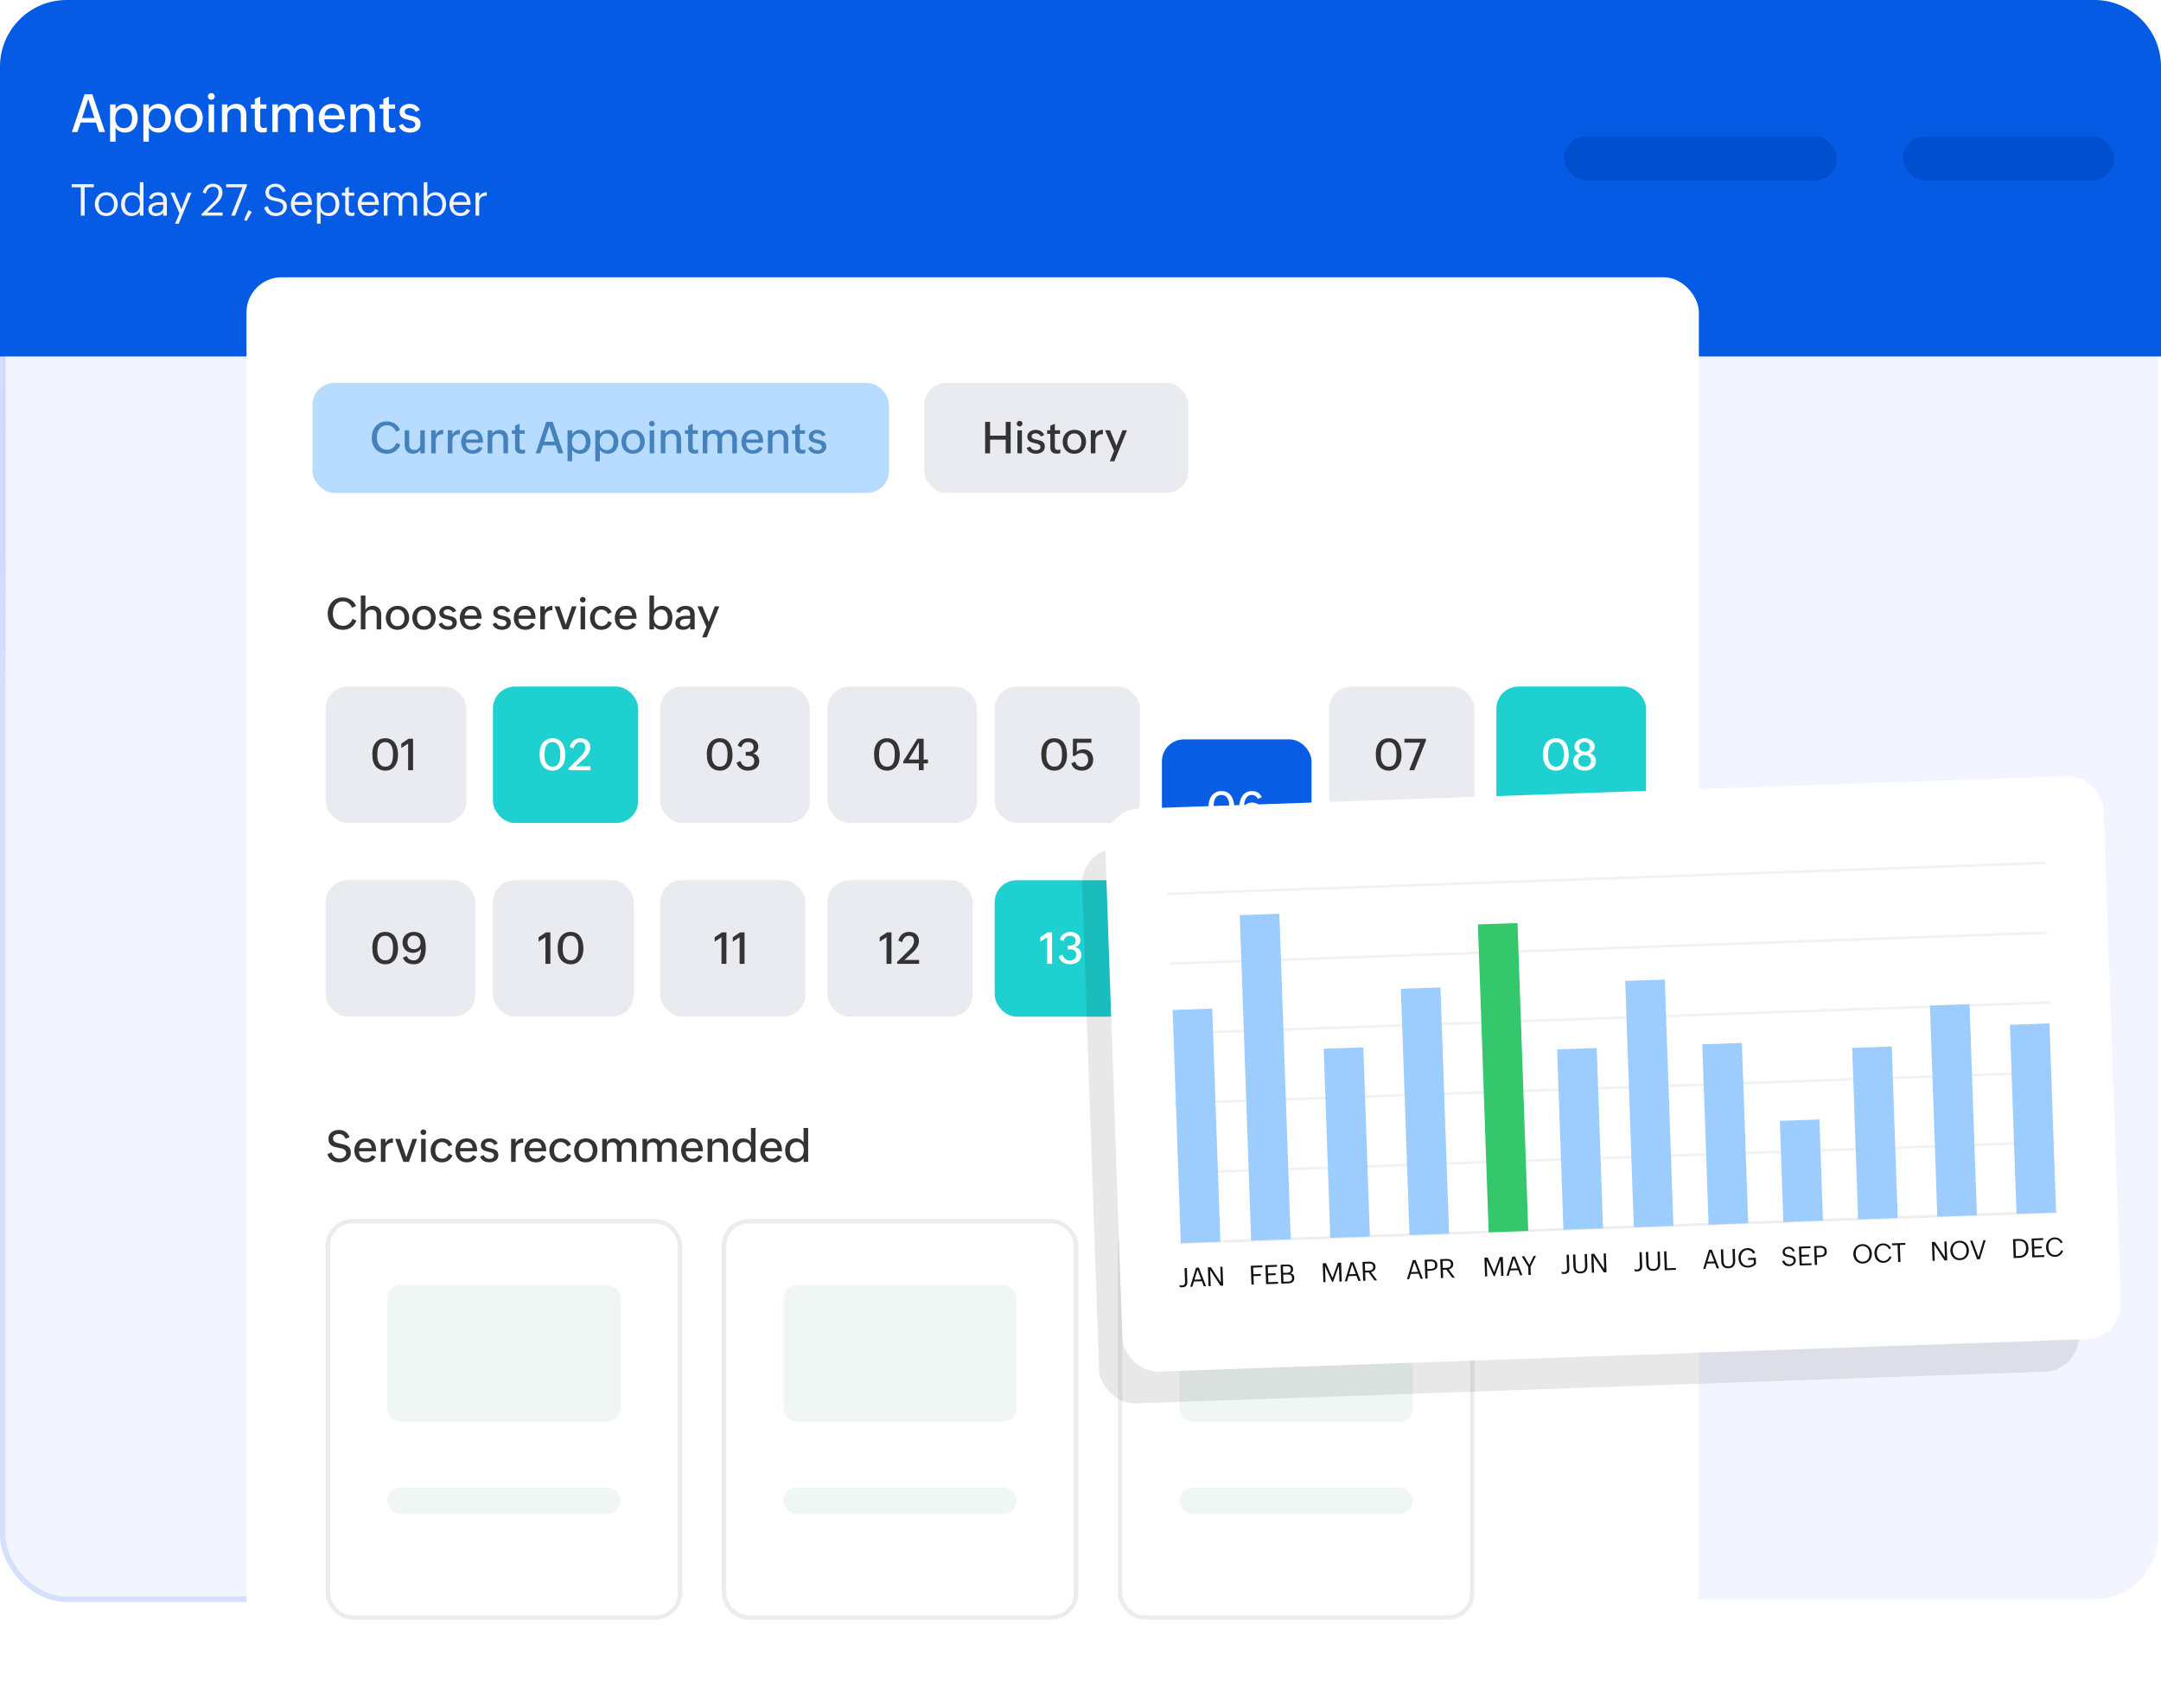 <svg xmlns="http://www.w3.org/2000/svg" width="491" height="388" fill="none"><style><![CDATA[.B{fill:#eaebf0}.C{fill:#333}.D{fill:#121212}.E{fill:#9dccff}.F{fill:#fff}.G{fill:#1ed0cf}.H{stroke:#ececec}.I{fill:#eff6f3}.J{color-interpolation-filters:sRGB}]]></style><rect x=".631" y=".631" width="489.738" height="362.738" rx="14.517" fill="#f2f4ff" stroke="url(#C)" stroke-width="1.262"/><path d="M0 15.148A15.15 15.15 0 0 1 15.148 0h460.704A15.15 15.15 0 0 1 491 15.148V81H0V15.148z" fill="#065be5"/><g fill="#004fcf"><rect x="432.379" y="31" width="48" height="10" rx="5"/><rect x="355.379" y="31" width="62" height="10" rx="5"/></g><path d="M19.217 21.422h1.764L23.863 30h-1.359l-.709-2.162h-3.48L17.6 30h-1.266l2.883-8.578zm2.244 5.397l-1.406-4.295-1.412 4.295h2.818zm3.548-3.1h1.248v1.043a1.85 1.85 0 0 1 .404-.486 2.51 2.51 0 0 1 .539-.363 2.67 2.67 0 0 1 .609-.229c.215-.055.424-.082.627-.082.481 0 .899.088 1.254.264a2.52 2.52 0 0 1 .885.715c.234.297.408.641.522 1.031a4.2 4.2 0 0 1 .176 1.225 4.31 4.31 0 0 1-.182 1.26 3.14 3.14 0 0 1-.539 1.049c-.238.297-.535.533-.891.709s-.76.264-1.225.264a2.96 2.96 0 0 1-.633-.07c-.211-.047-.414-.117-.609-.211a2.46 2.46 0 0 1-.539-.351c-.16-.141-.293-.305-.398-.492v3.182h-1.248v-8.455zm3.158 5.391c.348 0 .639-.061.873-.182s.422-.291.563-.498.246-.455.305-.732a3.99 3.99 0 0 0 .094-.879c0-.285-.037-.561-.111-.826s-.19-.5-.346-.703a1.62 1.62 0 0 0-.592-.492c-.238-.125-.524-.187-.855-.187s-.611.063-.85.188-.436.287-.592.498-.266.447-.34.721a3.21 3.21 0 0 0-.111.855c0 .32.039.617.117.891s.205.51.369.709a1.71 1.71 0 0 0 .615.469c.246.113.533.17.861.17zm4.409-5.391h1.248v1.043a1.85 1.85 0 0 1 .404-.486 2.51 2.51 0 0 1 .539-.363 2.67 2.67 0 0 1 .609-.229c.215-.055.424-.082.627-.082.48 0 .898.088 1.254.264a2.52 2.52 0 0 1 .885.715c.234.297.408.641.521 1.031a4.2 4.2 0 0 1 .176 1.225 4.31 4.31 0 0 1-.182 1.26 3.14 3.14 0 0 1-.539 1.049c-.238.297-.535.533-.891.709s-.76.264-1.225.264a2.96 2.96 0 0 1-.633-.07c-.211-.047-.414-.117-.609-.211a2.46 2.46 0 0 1-.539-.351c-.16-.141-.293-.305-.398-.492v3.182h-1.248v-8.455zm3.158 5.391c.348 0 .639-.061.873-.182s.422-.291.563-.498.246-.455.305-.732a3.99 3.99 0 0 0 .094-.879c0-.285-.037-.561-.111-.826s-.189-.5-.346-.703a1.62 1.62 0 0 0-.592-.492c-.238-.125-.523-.187-.855-.187s-.611.063-.85.188-.436.287-.592.498-.266.447-.34.721a3.21 3.21 0 0 0-.111.855c0 .32.039.617.117.891s.205.51.369.709a1.71 1.71 0 0 0 .615.469c.246.113.533.17.861.17zm7.116 1.008c-.477 0-.908-.082-1.295-.246s-.717-.398-.99-.691-.484-.646-.633-1.049-.223-.846-.223-1.318c0-.461.078-.887.234-1.277s.381-.734.662-1.02a3 3 0 0 1 1.02-.674 3.34 3.34 0 0 1 1.295-.246c.477 0 .908.084 1.295.252s.717.393.99.686.49.633.639 1.031.223.822.223 1.283c0 .477-.08.916-.24 1.318a3.02 3.02 0 0 1-.662 1.031 3.07 3.07 0 0 1-1.02.68c-.395.16-.826.24-1.295.24zm.041-.996c.34 0 .629-.062.867-.187s.44-.291.592-.498a2.07 2.07 0 0 0 .334-.721 3.23 3.23 0 0 0 .111-.85c0-.305-.039-.594-.117-.867a2.03 2.03 0 0 0-.352-.727 1.65 1.65 0 0 0-.598-.498c-.242-.121-.529-.182-.861-.182-.34 0-.629.063-.867.188s-.434.293-.586.504-.258.447-.328.721a3.42 3.42 0 0 0-.105.855c0 .316.037.611.111.885s.195.514.352.721.354.363.592.48.527.176.856.176zm4.515-5.385h1.236V30h-1.236v-6.264zm-.17-1.822c0-.106.02-.203.059-.293s.1-.174.17-.24.152-.125.246-.164a.77.77 0 0 1 .299-.059.77.77 0 0 1 .299.059c.094.035.176.088.246.158a.69.69 0 0 1 .164.24c.043.09.065.189.065.299a.71.71 0 0 1-.065.299.77.77 0 0 1-.164.24c-.07.066-.152.119-.246.158a.77.77 0 0 1-.299.059.77.77 0 0 1-.299-.059c-.094-.039-.176-.092-.246-.158s-.127-.15-.17-.24a.77.77 0 0 1-.059-.299zm3.191 1.805h1.248v.996c.094-.195.213-.363.357-.504a2.04 2.04 0 0 1 .492-.346 2.37 2.37 0 0 1 .58-.199c.207-.043.416-.064.627-.064.383 0 .713.064.99.193s.514.307.697.533.326.488.416.797a3.59 3.59 0 0 1 .135 1.008V30h-1.248v-3.832c0-.488-.115-.863-.346-1.125s-.588-.393-1.072-.393c-.512 0-.912.143-1.201.428s-.428.676-.428 1.172V30h-1.248v-6.281zm10.192 6.234c-.297.094-.609.141-.937.141-.586 0-1.031-.145-1.336-.434s-.451-.732-.451-1.33v-3.639h-.879v-.973h.879v-1.236l1.236-.539v1.775h1.412v.973h-1.412v3.521c0 .254.057.461.17.621s.322.24.615.24c.211 0 .445-.043.703-.129v1.008zm1.263-6.234h1.248v.961c.18-.367.426-.639.738-.814s.674-.27 1.072-.27a2.6 2.6 0 0 1 .598.07c.199.047.385.117.557.211s.332.213.469.357a1.58 1.58 0 0 1 .322.516 2.1 2.1 0 0 1 .885-.855c.379-.199.791-.299 1.236-.299.359 0 .674.063.943.188s.5.299.68.521.32.479.41.779.141.621.141.973V30h-1.248v-3.92c0-.453-.109-.803-.328-1.049s-.562-.375-1.031-.375c-.227 0-.43.041-.609.123s-.324.188-.445.328-.213.299-.275.486-.094.391-.094.609V30h-1.248v-3.92c0-.449-.109-.799-.328-1.049s-.539-.375-.973-.375c-.242 0-.455.041-.639.123a1.28 1.28 0 0 0-.463.328c-.121.137-.213.299-.275.486s-.094.391-.094.609V30h-1.248v-6.281zm16.351 4.875c-.137.266-.301.496-.492.691s-.397.35-.627.475a2.88 2.88 0 0 1-.732.27c-.258.059-.527.088-.809.088-.496 0-.939-.082-1.33-.246s-.715-.396-.984-.686-.477-.631-.621-1.025-.211-.82-.211-1.277.07-.891.211-1.289.348-.75.609-1.043a2.82 2.82 0 0 1 .961-.697c.375-.168.793-.252 1.254-.252.551 0 1.01.092 1.377.275s.668.434.891.75.387.689.48 1.119a6.12 6.12 0 0 1 .146 1.371h-4.658a2.83 2.83 0 0 0 .111.809c.078.246.193.461.346.645a1.64 1.64 0 0 0 .568.428c.227.102.49.152.791.152.387 0 .723-.086 1.008-.258s.512-.422.68-.738l1.031.44zm-1.113-2.367c-.016-.254-.061-.483-.135-.686s-.18-.383-.316-.527-.297-.262-.492-.34-.414-.123-.668-.123c-.266 0-.502.043-.709.129s-.379.205-.527.357a1.76 1.76 0 0 0-.352.533c-.09.203-.152.422-.187.656h3.387zm2.523-2.508h1.248v.996c.094-.195.213-.363.357-.504a2.04 2.04 0 0 1 .492-.346 2.37 2.37 0 0 1 .58-.199c.207-.043.416-.064.627-.064.383 0 .713.064.99.193s.514.307.697.533.326.488.416.797.135.645.135 1.008V30h-1.248v-3.832c0-.488-.115-.863-.346-1.125s-.588-.393-1.072-.393c-.512 0-.912.143-1.201.428s-.428.676-.428 1.172V30h-1.248v-6.281zm10.192 6.234c-.297.094-.609.141-.937.141-.586 0-1.031-.145-1.336-.434s-.451-.732-.451-1.33v-3.639h-.879v-.973h.879v-1.236l1.236-.539v1.775h1.412v.973h-1.412v3.521c0 .254.057.461.17.621s.322.24.615.24c.211 0 .445-.043.703-.129v1.008zm1.72-1.822c.059.164.141.311.246.439a1.75 1.75 0 0 0 .357.322c.137.086.285.152.445.199s.33.07.498.07a2.49 2.49 0 0 0 .451-.041c.152-.027.287-.074.404-.141a.83.83 0 0 0 .293-.264c.074-.113.111-.254.111-.422 0-.176-.041-.32-.123-.434s-.193-.213-.334-.287-.303-.141-.486-.187l-.586-.146-.715-.187a2.41 2.41 0 0 1-.65-.299 1.56 1.56 0 0 1-.481-.504c-.121-.211-.182-.484-.182-.82 0-.297.066-.559.199-.785a1.82 1.82 0 0 1 .516-.574c.215-.156.455-.273.721-.351a2.81 2.81 0 0 1 .797-.117 3.01 3.01 0 0 1 .732.088 2.39 2.39 0 0 1 .656.258 2.32 2.32 0 0 1 .557.439c.164.172.301.375.41.609l-.937.41c-.133-.293-.324-.508-.574-.644s-.516-.205-.809-.205a1.74 1.74 0 0 0-.398.047 1.07 1.07 0 0 0-.357.141.78.78 0 0 0-.258.246.67.67 0 0 0-.1.375c0 .16.039.291.117.393a1.02 1.02 0 0 0 .322.258 2.21 2.21 0 0 0 .463.164l.551.123.756.182c.254.066.482.164.686.293s.375.301.504.516.193.49.193.838a1.89 1.89 0 0 1-.205.908 1.8 1.8 0 0 1-.545.615c-.223.16-.479.277-.768.352s-.586.111-.891.111a3.57 3.57 0 0 1-.82-.094c-.262-.059-.504-.152-.727-.281a2.36 2.36 0 0 1-.592-.486 2.13 2.13 0 0 1-.398-.709l.949-.416z" class="F"/><path d="M18.363 42.56h-2.08v-.708h5.034v.708h-2.08V49h-.874v-6.44zm5.759 6.528a2.62 2.62 0 0 1-1.064-.21 2.45 2.45 0 0 1-.811-.571 2.6 2.6 0 0 1-.513-.855 3.04 3.04 0 0 1-.181-1.055c0-.387.063-.747.19-1.079s.309-.618.537-.859a2.44 2.44 0 0 1 .83-.571 2.63 2.63 0 0 1 1.06-.21 2.62 2.62 0 0 1 1.064.21c.319.14.591.332.816.576s.397.531.517.859a2.93 2.93 0 0 1 .186 1.05c0 .384-.065.742-.195 1.074s-.308.62-.542.864-.508.431-.83.571-.677.205-1.064.205zm.015-.693c.3 0 .56-.055.781-.166a1.56 1.56 0 0 0 .547-.444c.146-.186.254-.399.322-.64a2.69 2.69 0 0 0 .107-.762c0-.273-.037-.531-.112-.772s-.182-.457-.332-.64a1.56 1.56 0 0 0-.552-.439c-.221-.107-.479-.161-.771-.161s-.553.055-.771.166a1.49 1.49 0 0 0-.532.439c-.14.186-.244.4-.312.645s-.098.496-.098.767a2.8 2.8 0 0 0 .107.791c.072.244.179.457.322.64a1.58 1.58 0 0 0 .542.425c.215.101.465.151.752.151zm7.634-.298a1.95 1.95 0 0 1-.361.41c-.14.124-.295.228-.464.313s-.347.15-.532.195a2.07 2.07 0 0 1-.537.073c-.394 0-.739-.07-1.035-.21s-.542-.335-.737-.576-.342-.529-.44-.855-.146-.672-.146-1.04a3.31 3.31 0 0 1 .161-1.035c.111-.332.27-.623.479-.874a2.28 2.28 0 0 1 .762-.596c.299-.15.641-.225 1.025-.225.186 0 .366.02.542.059a2 2 0 0 1 .498.171 1.86 1.86 0 0 1 .44.288c.133.117.249.255.347.415v-3.208h.83V49h-.83v-.903zm-1.773.298a1.84 1.84 0 0 0 .801-.161c.225-.107.412-.254.561-.44s.26-.404.332-.654a2.92 2.92 0 0 0 .107-.806 2.78 2.78 0 0 0-.103-.772 1.76 1.76 0 0 0-.312-.625c-.14-.176-.319-.314-.537-.415s-.47-.151-.767-.151c-.316 0-.583.057-.801.171s-.391.262-.527.454-.23.409-.288.659-.088.514-.088.791c0 .247.033.488.098.723s.164.443.298.625a1.52 1.52 0 0 0 .503.44c.205.107.446.161.723.161zm7.088-.054c-.189.251-.431.438-.727.561a2.37 2.37 0 0 1-.923.186 2.2 2.2 0 0 1-.659-.098c-.208-.065-.391-.161-.547-.288a1.47 1.47 0 0 1-.376-.479c-.091-.192-.137-.413-.137-.664 0-.267.05-.492.151-.674a1.39 1.39 0 0 1 .41-.459 2.11 2.11 0 0 1 .591-.283c.221-.068.449-.117.684-.146a6.52 6.52 0 0 1 .703-.059l.645-.01h.185v-.034c0-.225-.016-.43-.049-.615a1.16 1.16 0 0 0-.181-.483c-.088-.134-.213-.238-.376-.312s-.368-.112-.625-.112c-.143 0-.283.021-.42.064s-.264.104-.381.185a1.29 1.29 0 0 0-.308.288c-.088.111-.155.234-.2.371l-.708-.308a2.14 2.14 0 0 1 .352-.566 2.04 2.04 0 0 1 .483-.405c.179-.107.373-.187.581-.239a2.54 2.54 0 0 1 .654-.083c.293 0 .562.044.806.132s.459.208.635.371a1.65 1.65 0 0 1 .415.596c.101.234.151.5.151.796V49h-.83v-.659zm-.718-1.821l-.371.015a2.93 2.93 0 0 0-.405.049c-.133.026-.264.062-.391.107s-.239.108-.337.186a.87.87 0 0 0-.23.278c-.059.111-.088.242-.088.395 0 .16.023.296.068.41s.116.202.2.273a.83.83 0 0 0 .303.151 1.59 1.59 0 0 0 .386.044 2.14 2.14 0 0 0 .571-.078c.189-.055.358-.137.508-.244a1.27 1.27 0 0 0 .361-.395c.094-.156.142-.337.142-.542v-.649h-.718zm4.402 1.938l-2.021-4.687h.889l1.572 3.75 1.45-3.75h.85l-2.891 7.051h-.84l.991-2.363zm5.025.181l2.842-2.827c.137-.137.267-.283.391-.439s.236-.321.327-.493a2.85 2.85 0 0 0 .225-.547c.055-.192.083-.387.083-.586 0-.859-.426-1.289-1.279-1.289-.234 0-.443.042-.625.127a1.49 1.49 0 0 0-.469.347 2.08 2.08 0 0 0-.332.498c-.091.186-.166.381-.225.586l-.669-.288a3.36 3.36 0 0 1 .322-.776c.14-.241.306-.451.498-.63a2.21 2.21 0 0 1 .664-.42c.251-.101.529-.151.835-.151a2.63 2.63 0 0 1 .864.137c.264.088.491.217.683.386a1.75 1.75 0 0 1 .449.625c.111.244.166.522.166.835 0 .277-.041.537-.122.781a3.36 3.36 0 0 1-.322.693c-.133.218-.288.423-.464.615l-.532.547-2.061 1.924h3.54V49h-4.79v-.361zM55.1 42.55h-3.716v-.698h4.707v.356L53.41 49h-.889l2.578-6.45zm1.321 5.21l.811.381-1.23 2.09-.537-.278.957-2.192zm4.385-.942c.153.495.397.88.732 1.157a1.82 1.82 0 0 0 1.187.41c.228 0 .439-.034.635-.103s.369-.163.513-.283.255-.262.337-.425.127-.345.127-.537c0-.244-.05-.443-.151-.596s-.228-.277-.391-.371-.352-.174-.566-.23l-.664-.156-.537-.122c-.179-.042-.352-.094-.518-.156a2.87 2.87 0 0 1-.469-.234 1.51 1.51 0 0 1-.381-.337c-.107-.133-.192-.293-.254-.479s-.093-.404-.093-.654a1.72 1.72 0 0 1 .176-.771 1.97 1.97 0 0 1 .478-.62c.205-.176.444-.312.718-.41a2.52 2.52 0 0 1 .879-.151c.57 0 1.043.138 1.421.415s.695.688.942 1.245l-.718.322c-.163-.4-.384-.713-.664-.937s-.604-.342-.981-.342a1.99 1.99 0 0 0-.591.083 1.28 1.28 0 0 0-.454.234 1 1 0 0 0-.293.381 1.22 1.22 0 0 0-.103.513c0 .244.052.443.156.596s.241.277.41.371a2.51 2.51 0 0 0 .581.225l.659.151.811.19c.27.072.511.176.723.313a1.55 1.55 0 0 1 .513.552c.133.231.2.535.2.913a1.8 1.8 0 0 1-.195.825c-.127.254-.303.477-.527.669s-.487.343-.786.454-.62.166-.962.166c-.697 0-1.263-.156-1.699-.469s-.763-.804-.981-1.465l.781-.337zm9.998.986c-.238.426-.54.747-.908.962s-.793.322-1.274.322c-.397 0-.754-.07-1.069-.21s-.578-.337-.796-.581-.379-.529-.493-.855a3.17 3.17 0 0 1-.171-1.045c0-.371.057-.721.171-1.05a2.65 2.65 0 0 1 .488-.864c.212-.247.467-.443.767-.586s.643-.22 1.02-.22c.439 0 .809.076 1.108.23s.542.36.727.62.317.565.395.913a4.86 4.86 0 0 1 .122 1.108h-3.94c-.003.26.031.503.102.728s.177.42.317.586a1.51 1.51 0 0 0 .527.391 1.77 1.77 0 0 0 .728.142 1.41 1.41 0 0 0 .439-.068c.14-.046.27-.109.391-.191a1.86 1.86 0 0 0 .327-.293 1.96 1.96 0 0 0 .249-.366l.771.327zm-.771-1.924c-.013-.462-.146-.828-.4-1.099s-.618-.41-1.094-.41a1.51 1.51 0 0 0-.601.117 1.47 1.47 0 0 0-.469.322 1.71 1.71 0 0 0-.327.479c-.081.182-.135.379-.161.591h3.052zm1.985-2.109h.83v.879a1.58 1.58 0 0 1 .347-.405c.143-.12.298-.223.464-.308a2.38 2.38 0 0 1 .527-.19 2.19 2.19 0 0 1 .532-.068c.397 0 .744.072 1.04.215s.547.337.742.581.347.527.444.85.151.664.151 1.025a3.49 3.49 0 0 1-.156 1.05c-.101.332-.251.623-.449.874s-.44.449-.733.596-.63.22-1.011.22c-.189 0-.376-.02-.562-.059s-.361-.098-.527-.176-.319-.181-.459-.298a1.68 1.68 0 0 1-.352-.42v2.686h-.83v-7.051zm2.568 4.624c.313 0 .575-.055.786-.166s.381-.259.508-.444.218-.407.273-.654.083-.508.083-.781c0-.254-.034-.5-.103-.737s-.171-.448-.308-.63a1.52 1.52 0 0 0-.518-.444c-.208-.111-.453-.166-.732-.166a1.75 1.75 0 0 0-.791.166c-.221.107-.404.254-.547.439s-.249.4-.317.645a2.87 2.87 0 0 0-.103.776 2.82 2.82 0 0 0 .107.796 1.85 1.85 0 0 0 .332.63 1.51 1.51 0 0 0 .552.42c.221.101.48.151.776.151zm5.969.566c-.228.072-.467.107-.718.107-.456 0-.804-.112-1.045-.337s-.356-.571-.356-1.04v-3.223h-.752v-.698h.752v-.981l.83-.361v1.343h1.221v.698h-1.221v3.14a1.31 1.31 0 0 0 .034.308.65.65 0 0 0 .112.239c.052.068.122.122.21.161a.87.87 0 0 0 .327.054c.189 0 .391-.037.606-.112v.703zm5.437-1.157c-.238.426-.54.747-.908.962s-.793.322-1.274.322c-.397 0-.754-.07-1.069-.21s-.578-.337-.796-.581-.379-.529-.493-.855a3.17 3.17 0 0 1-.171-1.045c0-.371.057-.721.171-1.05a2.65 2.65 0 0 1 .488-.864c.212-.247.467-.443.767-.586s.643-.22 1.02-.22c.439 0 .809.076 1.108.23s.542.36.727.62.317.565.396.913a4.86 4.86 0 0 1 .122 1.108h-3.94c-.003.26.031.503.103.728s.177.42.317.586a1.51 1.51 0 0 0 .527.391 1.77 1.77 0 0 0 .728.142 1.41 1.41 0 0 0 .439-.068 1.55 1.55 0 0 0 .391-.191 1.86 1.86 0 0 0 .327-.293c.098-.114.181-.236.249-.366l.772.327zm-.772-1.924c-.013-.462-.147-.828-.4-1.099s-.618-.41-1.094-.41a1.51 1.51 0 0 0-.601.117 1.47 1.47 0 0 0-.469.322 1.71 1.71 0 0 0-.327.479c-.081.182-.135.379-.161.591h3.052zm1.985-2.109h.83v.801c.137-.306.332-.531.586-.674s.544-.22.869-.22c.169 0 .34.021.513.063a1.87 1.87 0 0 1 .483.181c.153.081.29.184.41.308a1.24 1.24 0 0 1 .278.43 1.7 1.7 0 0 1 .703-.732c.3-.166.636-.249 1.011-.249.306 0 .576.054.811.161a1.65 1.65 0 0 1 .591.434c.159.186.28.405.361.659s.122.529.122.825V49h-.83v-3.301c0-.423-.103-.745-.308-.967s-.522-.332-.952-.332a1.26 1.26 0 0 0-.542.112 1.23 1.23 0 0 0-.4.303 1.33 1.33 0 0 0-.254.444c-.055.169-.083.35-.083.542V49h-.83v-3.301c0-.423-.103-.745-.308-.967s-.522-.332-.952-.332a1.26 1.26 0 0 0-.542.112 1.23 1.23 0 0 0-.4.303 1.33 1.33 0 0 0-.254.444 1.73 1.73 0 0 0-.083.542V49h-.83v-5.23zm9.07-2.368h.83v3.247a1.85 1.85 0 0 1 .352-.4c.14-.12.291-.223.454-.308s.339-.15.518-.195a2.13 2.13 0 0 1 .527-.068c.394 0 .739.072 1.035.215s.55.337.752.581.353.529.454.855.156.663.156 1.02c0 .365-.054.713-.161 1.045s-.259.623-.464.874-.451.451-.747.601-.635.22-1.016.22c-.186 0-.369-.02-.552-.059a2.33 2.33 0 0 1-.513-.176c-.159-.078-.308-.177-.444-.298a1.83 1.83 0 0 1-.352-.42V49h-.83v-7.598zm2.588 6.992c.313 0 .573-.055.781-.166s.379-.264.503-.449.217-.407.269-.654.078-.506.078-.776c0-.251-.033-.495-.098-.732s-.164-.448-.298-.63-.302-.334-.508-.444-.448-.171-.728-.171c-.306 0-.571.055-.796.166s-.41.254-.557.439-.256.402-.327.649-.107.503-.107.776a2.7 2.7 0 0 0 .112.796 1.86 1.86 0 0 0 .342.635 1.58 1.58 0 0 0 .557.415 1.93 1.93 0 0 0 .776.147zm7.971-.591c-.237.426-.54.747-.908.962a2.48 2.48 0 0 1-1.274.322c-.398 0-.754-.07-1.07-.21a2.39 2.39 0 0 1-.796-.581c-.215-.244-.379-.529-.493-.855s-.171-.677-.171-1.045a3.18 3.18 0 0 1 .171-1.05 2.66 2.66 0 0 1 .488-.864c.212-.247.468-.443.767-.586s.643-.22 1.021-.22c.439 0 .808.076 1.108.23s.542.36.727.62.318.565.396.913a4.88 4.88 0 0 1 .122 1.108h-3.94c-.004.26.031.503.102.728s.178.42.318.586a1.51 1.51 0 0 0 .527.391c.211.094.454.142.727.142.153 0 .3-.023.44-.068s.27-.109.391-.191a1.89 1.89 0 0 0 .327-.293 2.03 2.03 0 0 0 .249-.366l.771.327zm-.771-1.924c-.013-.462-.147-.828-.401-1.099s-.618-.41-1.093-.41c-.219 0-.419.039-.601.117s-.335.185-.469.322-.242.296-.327.479-.135.379-.161.591h3.052zm1.985-2.109h.83v.938c.189-.352.423-.607.703-.767s.622-.251 1.015-.264v.781c-.286.01-.537.047-.751.112s-.394.16-.538.293a1.2 1.2 0 0 0-.322.508c-.071.205-.107.457-.107.757V49h-.83v-5.23z" fill="#f3f3f3"/><rect x="56" y="63" width="330" height="325" rx="8" class="F"/><rect x="71" y="87" width="131" height="25" rx="5" fill="#b7dcff"/><path d="M90.973 100.998a3.2 3.2 0 0 1-.479.874c-.199.26-.43.482-.693.664s-.553.318-.869.415a3.26 3.26 0 0 1-.981.147c-.566 0-1.066-.09-1.499-.269s-.796-.436-1.089-.762-.516-.719-.669-1.171-.225-.957-.225-1.504a4.07 4.07 0 0 1 .244-1.416c.163-.443.392-.829.688-1.157s.653-.589 1.069-.781.881-.288 1.392-.288a3.57 3.57 0 0 1 .972.132 3.16 3.16 0 0 1 .864.376c.264.166.498.371.703.615a2.85 2.85 0 0 1 .488.83l-.908.396a2.64 2.64 0 0 0-.332-.596c-.133-.179-.286-.332-.459-.459a1.94 1.94 0 0 0-.576-.298 2.06 2.06 0 0 0-.674-.107c-.404 0-.75.08-1.04.239a2.11 2.11 0 0 0-.718.625c-.185.26-.322.558-.41.894s-.132.679-.132 1.03c0 .371.047.724.142 1.059s.242.63.435.884.439.451.732.601.643.219 1.04.219c.247 0 .48-.039.698-.117a2.21 2.21 0 0 0 .596-.332 2.32 2.32 0 0 0 .479-.498 2.68 2.68 0 0 0 .327-.63l.884.386zm4.524 1.172a1.49 1.49 0 0 1-.689.703c-.299.15-.633.225-1.001.225-.303 0-.57-.048-.801-.142a1.62 1.62 0 0 1-.586-.4c-.156-.176-.275-.386-.356-.63s-.117-.523-.117-.825v-3.331h1.025v3.237c0 .403.098.709.293.918s.487.312.874.312a1.65 1.65 0 0 0 .571-.092c.169-.066.311-.157.425-.274s.207-.257.268-.42.093-.343.093-.542v-3.139h1.025V103h-1.025v-.83zm2.473-4.404h1.04v.962c.185-.361.415-.627.688-.796s.617-.259 1.021-.259v.972a3.33 3.33 0 0 0-.718.098c-.211.055-.391.145-.537.269s-.259.278-.337.474-.117.433-.117.723V103h-1.04v-5.234zm3.777 0h1.04v.962c.185-.361.415-.627.688-.796s.617-.259 1.021-.259v.972a3.33 3.33 0 0 0-.718.098c-.211.055-.39.145-.537.269s-.259.278-.337.474-.117.433-.117.723V103h-1.04v-5.234zm7.883 4.062c-.114.221-.25.414-.41.576a2.17 2.17 0 0 1-.522.396c-.189.101-.393.176-.611.224a3.02 3.02 0 0 1-.674.074c-.413 0-.782-.069-1.108-.205s-.596-.331-.82-.572-.397-.525-.518-.854-.176-.684-.176-1.065a3.21 3.21 0 0 1 .176-1.074c.121-.335.29-.625.508-.869a2.34 2.34 0 0 1 .801-.581c.312-.14.661-.21 1.045-.21.459 0 .841.076 1.147.229s.557.361.742.625a2.49 2.49 0 0 1 .401.933c.081.355.122.736.122 1.143h-3.882c0 .241.031.465.093.673s.161.385.288.538.285.268.473.356.409.127.66.127c.322 0 .602-.072.839-.215s.427-.351.567-.615l.859.366zm-.927-1.972c-.013-.212-.051-.402-.113-.571s-.15-.319-.263-.439-.248-.218-.411-.283-.345-.102-.556-.102c-.222 0-.419.036-.591.107s-.316.171-.44.298-.218.272-.292.444a2.15 2.15 0 0 0-.157.547h2.823zm2.102-2.09h1.04v.83a1.45 1.45 0 0 1 .298-.42 1.68 1.68 0 0 1 .41-.288c.149-.075.311-.13.483-.166a2.57 2.57 0 0 1 .523-.054c.319 0 .594.054.825.161s.428.255.581.444a1.8 1.8 0 0 1 .347.664c.074.257.112.537.112.84V103h-1.04v-3.193c0-.407-.096-.719-.288-.937s-.49-.327-.894-.327c-.426 0-.76.119-1.001.356s-.356.563-.356.977V103h-1.04v-5.234zm8.493 5.195c-.247.078-.507.117-.781.117-.488 0-.859-.12-1.113-.361s-.376-.611-.376-1.109v-3.032h-.732v-.811h.732v-1.03l1.03-.449v1.48h1.177v.811h-1.177v2.935c0 .211.047.384.142.517s.268.201.513.201c.175 0 .371-.036.585-.108v.84zm4.825-7.109h1.47l2.402 7.148h-1.133l-.591-1.802h-2.9l-.596 1.802h-1.054l2.402-7.148zm1.87 4.497l-1.172-3.58-1.177 3.58h2.349zm2.957-2.583h1.04v.869a1.54 1.54 0 0 1 .337-.405c.136-.121.286-.221.449-.303s.332-.148.508-.191.353-.068.522-.068c.4 0 .749.073 1.045.22s.542.345.737.596a2.49 2.49 0 0 1 .435.859c.098.322.146.662.146 1.02 0 .368-.05.718-.151 1.05s-.251.623-.449.874-.446.444-.742.591-.634.22-1.021.22c-.172 0-.348-.02-.527-.059a2.35 2.35 0 0 1-.508-.176c-.163-.078-.313-.175-.449-.293a1.55 1.55 0 0 1-.332-.41v2.652h-1.04v-7.046zm2.631 4.492c.29 0 .533-.051.728-.152s.352-.242.469-.415.205-.379.254-.61.078-.475.078-.732a2.54 2.54 0 0 0-.093-.689c-.062-.221-.158-.417-.288-.586a1.35 1.35 0 0 0-.493-.41c-.199-.104-.436-.156-.713-.156s-.51.052-.708.156a1.38 1.38 0 0 0-.493.415 1.8 1.8 0 0 0-.284.601 2.71 2.71 0 0 0-.092.713c0 .267.032.514.097.742a1.68 1.68 0 0 0 .308.591c.137.166.308.296.513.39a1.69 1.69 0 0 0 .717.142zm3.675-4.492h1.04v.869a1.54 1.54 0 0 1 .337-.405c.137-.121.286-.221.449-.303s.332-.148.508-.191.353-.068.522-.068c.401 0 .749.073 1.045.22a2.11 2.11 0 0 1 .738.596c.195.247.34.534.434.859s.147.662.147 1.02a3.59 3.59 0 0 1-.152 1.05c-.101.332-.25.623-.449.874s-.446.444-.742.591a2.26 2.26 0 0 1-1.021.22c-.172 0-.348-.02-.527-.059a2.35 2.35 0 0 1-.508-.176c-.163-.078-.312-.175-.449-.293a1.55 1.55 0 0 1-.332-.41v2.652h-1.04v-7.046zm2.632 4.492c.289 0 .532-.051.727-.152s.352-.242.469-.415.205-.379.254-.61.078-.475.078-.732a2.54 2.54 0 0 0-.093-.689c-.062-.221-.158-.417-.288-.586a1.35 1.35 0 0 0-.493-.41c-.199-.104-.436-.156-.713-.156s-.509.052-.708.156a1.39 1.39 0 0 0-.493.415c-.127.172-.221.373-.283.601a2.67 2.67 0 0 0-.093.713c0 .267.033.514.098.742s.171.425.307.591.308.296.513.39.444.142.718.142zm5.93.84c-.397 0-.757-.069-1.079-.205a2.44 2.44 0 0 1-.825-.577 2.6 2.6 0 0 1-.528-.874c-.123-.338-.185-.704-.185-1.098 0-.384.065-.739.195-1.065a2.57 2.57 0 0 1 .552-.85c.237-.241.521-.428.849-.561s.689-.205 1.08-.205c.397 0 .756.07 1.079.21s.597.327.825.571.408.527.532.859.186.685.186 1.069a2.94 2.94 0 0 1-.201 1.099 2.52 2.52 0 0 1-.551.859c-.238.241-.521.43-.85.566a2.83 2.83 0 0 1-1.079.201zm.034-.83c.283 0 .524-.053.723-.157s.366-.242.493-.415.22-.372.278-.6.093-.464.093-.708c0-.254-.032-.495-.098-.723a1.67 1.67 0 0 0-.293-.605 1.37 1.37 0 0 0-.498-.415c-.201-.101-.441-.151-.717-.151-.284 0-.524.052-.723.156s-.361.244-.488.42-.215.373-.274.601-.088.465-.088.713a2.8 2.8 0 0 0 .093.737 1.82 1.82 0 0 0 .293.601 1.39 1.39 0 0 0 .493.4c.202.098.44.147.713.147zm3.762-4.488h1.031V103h-1.031v-5.22zm-.141-1.519a.6.6 0 0 1 .049-.244.63.63 0 0 1 .141-.2c.059-.059.127-.104.205-.137a.64.64 0 0 1 .249-.049.64.64 0 0 1 .249.049c.079.029.147.073.205.132s.105.122.137.2.054.158.054.249a.59.59 0 0 1-.054.249.63.63 0 0 1-.137.2c-.058.055-.126.099-.205.132a.64.64 0 0 1-.249.049.64.64 0 0 1-.249-.049.68.68 0 0 1-.205-.132c-.058-.059-.106-.125-.141-.2s-.049-.161-.049-.249zm2.659 1.504h1.04v.83a1.45 1.45 0 0 1 .298-.42 1.68 1.68 0 0 1 .41-.288c.149-.075.311-.13.483-.166a2.57 2.57 0 0 1 .523-.054c.319 0 .594.054.825.161s.428.255.581.444.272.407.346.664a2.99 2.99 0 0 1 .113.84V103h-1.04v-3.193c0-.407-.096-.719-.288-.937s-.49-.327-.894-.327c-.426 0-.76.119-1.001.356s-.356.563-.356.977V103h-1.04v-5.234zm8.493 5.195c-.247.078-.507.117-.781.117-.488 0-.859-.12-1.113-.361s-.376-.611-.376-1.109v-3.032h-.733v-.811h.733v-1.03l1.03-.449v1.48h1.177v.811h-1.177v2.935c0 .211.047.384.142.517s.268.201.512.201c.176 0 .372-.036.586-.108v.84zm1.053-5.195h1.04v.801c.15-.306.355-.532.615-.679a1.78 1.78 0 0 1 .894-.225c.166 0 .332.019.498.059s.32.098.463.176a1.51 1.51 0 0 1 .391.298c.114.12.204.264.269.43.175-.312.421-.55.737-.713a2.18 2.18 0 0 1 1.03-.249c.3 0 .562.052.786.156a1.54 1.54 0 0 1 .567.435 1.8 1.8 0 0 1 .342.649c.078.247.117.518.117.811V103h-1.04v-3.267c0-.378-.091-.669-.274-.874s-.468-.312-.859-.312a1.21 1.21 0 0 0-.508.103c-.146.065-.27.156-.371.273a1.15 1.15 0 0 0-.229.405 1.57 1.57 0 0 0-.079.508V103h-1.04v-3.267c0-.374-.091-.666-.273-.874s-.449-.312-.811-.312c-.201 0-.379.034-.532.103s-.281.156-.386.273a1.15 1.15 0 0 0-.229.405 1.6 1.6 0 0 0-.078.508V103h-1.04v-5.234zm13.625 4.062c-.114.221-.25.414-.41.576a2.17 2.17 0 0 1-.522.396c-.189.101-.393.176-.611.224a3.01 3.01 0 0 1-.673.074c-.414 0-.783-.069-1.109-.205s-.596-.331-.82-.572-.397-.525-.518-.854-.176-.684-.176-1.065a3.21 3.21 0 0 1 .176-1.074c.121-.335.29-.625.508-.869a2.34 2.34 0 0 1 .801-.581c.312-.14.661-.21 1.045-.21.459 0 .841.076 1.147.229s.557.361.742.625a2.49 2.49 0 0 1 .401.933c.081.355.122.736.122 1.143h-3.882c0 .241.031.465.093.673s.161.385.288.538.285.268.474.356.408.127.659.127a1.6 1.6 0 0 0 .84-.215c.237-.146.426-.351.566-.615l.859.366zm-.927-1.972c-.013-.212-.051-.402-.113-.571a1.24 1.24 0 0 0-.263-.439c-.111-.124-.248-.218-.411-.283s-.345-.102-.556-.102a1.53 1.53 0 0 0-.591.107c-.169.072-.316.171-.439.298a1.44 1.44 0 0 0-.293.444 2.15 2.15 0 0 0-.157.547h2.823zm2.102-2.09h1.04v.83a1.45 1.45 0 0 1 .298-.42 1.68 1.68 0 0 1 .41-.288 1.98 1.98 0 0 1 .483-.166 2.57 2.57 0 0 1 .523-.054c.319 0 .594.054.825.161s.428.255.581.444a1.8 1.8 0 0 1 .347.664c.074.257.112.537.112.84V103h-1.04v-3.193c0-.407-.096-.719-.288-.937s-.49-.327-.894-.327c-.426 0-.76.119-1.001.356s-.356.563-.356.977V103h-1.04v-5.234zm8.493 5.195c-.247.078-.507.117-.781.117-.488 0-.859-.12-1.113-.361s-.376-.611-.376-1.109v-3.032h-.732v-.811h.732v-1.03l1.03-.449v1.48h1.177v.811h-1.177v2.935c0 .211.047.384.142.517s.268.201.513.201c.175 0 .371-.036.585-.108v.84zm1.434-1.519a1.23 1.23 0 0 0 .205.367c.088.104.187.193.298.268s.237.127.371.166a1.5 1.5 0 0 0 .415.059c.127 0 .252-.012.376-.034a1.05 1.05 0 0 0 .337-.118.69.69 0 0 0 .244-.219.63.63 0 0 0 .093-.352c0-.146-.035-.267-.103-.361s-.161-.178-.278-.239a1.66 1.66 0 0 0-.406-.157l-.488-.122-.596-.156c-.198-.059-.379-.142-.542-.249s-.296-.247-.4-.42-.151-.404-.151-.684c0-.247.055-.466.166-.654s.254-.352.429-.478a1.95 1.95 0 0 1 .601-.293c.221-.065.443-.098.664-.098a2.5 2.5 0 0 1 .61.073c.196.046.378.117.547.215a1.93 1.93 0 0 1 .464.366 1.87 1.87 0 0 1 .342.508l-.781.342c-.111-.244-.271-.423-.479-.537s-.43-.171-.674-.171c-.11 0-.221.013-.332.039a.9.9 0 0 0-.298.117.65.65 0 0 0-.214.205c-.056.085-.083.189-.083.313 0 .133.032.243.097.327s.158.156.269.215a1.82 1.82 0 0 0 .386.137l.459.102.629.151c.212.056.402.137.572.244a1.28 1.28 0 0 1 .42.43c.107.176.161.409.161.698s-.057.546-.171.757-.265.379-.454.513-.399.231-.64.293-.488.093-.742.093a2.99 2.99 0 0 1-.684-.078 2.11 2.11 0 0 1-.605-.235c-.186-.107-.35-.242-.493-.405s-.254-.363-.332-.591l.791-.347z" fill="#4582bb"/><rect x="210" y="87" width="60" height="25" rx="5" class="B"/><path d="M223.83 95.852h1.123v3.13h3.555v-3.13h1.123V103h-1.123v-3.101h-3.555V103h-1.123v-7.148zm7.332 1.929h1.03V103h-1.03v-5.22zm-.142-1.519a.6.6 0 0 1 .049-.244c.036-.078.083-.145.142-.2s.127-.104.205-.137a.64.64 0 0 1 .249-.049.64.64 0 0 1 .249.049c.078.029.146.073.205.132s.104.122.136.2.054.158.054.249a.59.59 0 0 1-.054.249c-.032.075-.078.142-.136.2a.68.68 0 0 1-.205.132.64.64 0 0 1-.249.049.64.64 0 0 1-.249-.049c-.078-.033-.147-.076-.205-.132a.72.72 0 0 1-.142-.2c-.033-.078-.049-.161-.049-.249zm3.04 5.18a1.23 1.23 0 0 0 .205.367c.088.104.187.193.298.268s.237.127.371.166a1.51 1.51 0 0 0 .415.059c.127 0 .252-.012.376-.034a1.05 1.05 0 0 0 .337-.118.69.69 0 0 0 .244-.219.63.63 0 0 0 .093-.352c0-.146-.035-.267-.103-.361s-.161-.178-.278-.239-.253-.118-.405-.157l-.489-.122-.595-.156a2.02 2.02 0 0 1-.542-.249 1.29 1.29 0 0 1-.401-.42c-.101-.176-.151-.404-.151-.684 0-.247.055-.466.166-.654s.254-.352.429-.478.38-.228.601-.293.443-.098.664-.098a2.5 2.5 0 0 1 .61.073c.196.046.378.117.547.215a1.93 1.93 0 0 1 .464.366 1.87 1.87 0 0 1 .342.508l-.781.342c-.111-.244-.27-.423-.479-.537a1.36 1.36 0 0 0-.674-.171c-.11 0-.221.013-.332.039s-.21.062-.297.117-.16.121-.215.205-.083.189-.083.313c0 .133.032.243.097.327s.158.156.269.215a1.84 1.84 0 0 0 .386.137l.459.102.63.151a2.04 2.04 0 0 1 .571.244 1.28 1.28 0 0 1 .42.43c.107.176.161.409.161.698s-.057.546-.171.757-.265.379-.454.513-.399.231-.64.293-.488.093-.742.093a2.99 2.99 0 0 1-.684-.078 2.11 2.11 0 0 1-.605-.235c-.186-.107-.35-.242-.493-.405s-.254-.363-.332-.591l.791-.347zm6.853 1.519c-.248.078-.508.117-.781.117-.489 0-.86-.12-1.114-.361s-.376-.611-.376-1.109v-3.032h-.732v-.811h.732v-1.03l1.031-.449v1.48h1.176v.811h-1.176v2.935c0 .211.047.384.141.517s.269.201.513.201a1.86 1.86 0 0 0 .586-.108v.84zm3.162.137c-.398 0-.757-.069-1.079-.205s-.598-.332-.826-.577-.403-.538-.527-.874-.186-.704-.186-1.098c0-.384.066-.739.196-1.065a2.57 2.57 0 0 1 .551-.85 2.5 2.5 0 0 1 .85-.561c.329-.137.689-.205 1.079-.205.397 0 .757.07 1.079.21a2.39 2.39 0 0 1 .826.571c.231.241.408.527.532.859s.185.685.185 1.069a2.94 2.94 0 0 1-.2 1.099c-.13.332-.314.618-.552.859s-.521.43-.849.566-.689.201-1.079.201zm.034-.83c.283 0 .524-.053.722-.157a1.39 1.39 0 0 0 .494-.415c.127-.172.219-.372.278-.6s.093-.464.093-.708c0-.254-.033-.495-.098-.723s-.159-.433-.293-.605a1.37 1.37 0 0 0-.498-.415c-.202-.101-.441-.151-.718-.151-.283 0-.524.052-.722.156a1.39 1.39 0 0 0-.489.42c-.123.173-.215.373-.273.601a2.83 2.83 0 0 0-.088.713 2.8 2.8 0 0 0 .093.737 1.82 1.82 0 0 0 .293.601 1.38 1.38 0 0 0 .493.4c.202.098.439.147.713.147zm3.733-4.502h1.04v.962c.185-.361.415-.627.688-.796s.617-.259 1.021-.259v.972a3.33 3.33 0 0 0-.718.098 1.34 1.34 0 0 0-.537.269 1.15 1.15 0 0 0-.337.474c-.078.192-.117.433-.117.723V103h-1.04v-5.234zm5.286 4.692l-2.041-4.687h1.118l1.46 3.549 1.362-3.549h1.03l-2.871 7.041h-1.03l.972-2.354z" class="C"/><rect x="74" y="156" width="32" height="31" rx="5" class="B"/><path d="M84.815 173.081a3.99 3.99 0 0 1-.181-.918l-.034-.923c0-.459.057-.898.171-1.318s.296-.794.537-1.113.552-.58.923-.772.811-.288 1.318-.288a2.88 2.88 0 0 1 .986.156 2.38 2.38 0 0 1 .747.43 2.44 2.44 0 0 1 .542.64 3.57 3.57 0 0 1 .352.796 4.9 4.9 0 0 1 .195.888c.039.309.059.62.059.933a5.03 5.03 0 0 1-.171 1.313c-.111.42-.283.793-.518 1.118s-.532.586-.894.782-.793.293-1.294.293a3.16 3.16 0 0 1-.942-.137c-.29-.094-.552-.228-.786-.4s-.433-.388-.606-.635-.304-.532-.405-.845zm2.759 1.108c.273 0 .505-.043.693-.131a1.42 1.42 0 0 0 .478-.362c.13-.149.231-.324.303-.522s.13-.407.166-.625a5.76 5.76 0 0 0 .068-.674l.015-.654c0-.293-.026-.593-.078-.899s-.145-.584-.278-.835-.314-.46-.542-.62-.516-.239-.864-.239c-.273 0-.51.046-.708.137a1.44 1.44 0 0 0-.493.356c-.133.15-.241.326-.322.527s-.138.409-.181.63a5.8 5.8 0 0 0-.078.679l-.019.654a5.41 5.41 0 0 0 .078.909 2.7 2.7 0 0 0 .288.83 1.74 1.74 0 0 0 .566.605c.238.156.54.234.908.234zm5.159-5.229l-1.548 1.001v-1.001l1.65-1.108h1.016V175h-1.118v-6.04z" class="C"/><rect x="74" y="200" width="34" height="31" rx="5" class="B"/><path d="M84.815 217.081a3.99 3.99 0 0 1-.181-.918l-.034-.923c0-.459.057-.898.171-1.318s.296-.794.537-1.113.552-.58.923-.772.811-.288 1.318-.288a2.88 2.88 0 0 1 .986.156 2.38 2.38 0 0 1 .747.43 2.44 2.44 0 0 1 .542.64 3.57 3.57 0 0 1 .352.796 4.9 4.9 0 0 1 .195.888c.039.309.059.62.059.933a5.03 5.03 0 0 1-.171 1.313c-.111.42-.283.793-.518 1.118s-.532.586-.894.782-.793.293-1.294.293a3.16 3.16 0 0 1-.942-.137c-.29-.094-.552-.228-.786-.4s-.433-.388-.606-.635-.304-.532-.405-.845zm2.759 1.108c.273 0 .505-.043.693-.131a1.42 1.42 0 0 0 .478-.362c.13-.149.231-.324.303-.522s.13-.407.166-.625a5.76 5.76 0 0 0 .068-.674l.015-.654c0-.293-.026-.593-.078-.899s-.145-.584-.278-.835-.314-.46-.542-.62-.516-.239-.864-.239c-.273 0-.51.046-.708.137a1.44 1.44 0 0 0-.493.356c-.133.15-.241.326-.322.527s-.138.409-.181.63a5.8 5.8 0 0 0-.078.679l-.019.654a5.41 5.41 0 0 0 .078.909 2.7 2.7 0 0 0 .288.83 1.74 1.74 0 0 0 .566.605c.238.156.54.234.908.234zm4.856-.971c.13.338.334.589.61.752s.596.239.947.239c.231 0 .431-.039.601-.117a1.43 1.43 0 0 0 .439-.327 1.76 1.76 0 0 0 .303-.469c.078-.179.14-.366.186-.562a4.05 4.05 0 0 0 .093-.59l.029-.572c-.205.316-.466.55-.781.703s-.662.225-1.04.225c-.335 0-.648-.057-.937-.171s-.534-.273-.742-.478-.373-.458-.493-.747-.176-.616-.176-.967c0-.371.065-.703.195-.996s.309-.547.537-.752a2.32 2.32 0 0 1 .815-.474 3.07 3.07 0 0 1 1.025-.166c.378 0 .706.047.986.142s.519.224.718.39a2.03 2.03 0 0 1 .493.596 3.2 3.2 0 0 1 .298.752c.075.273.125.561.151.864s.044.612.044.928a7.09 7.09 0 0 1-.127 1.343 3.61 3.61 0 0 1-.439 1.181 2.42 2.42 0 0 1-.84.835c-.352.212-.794.318-1.328.318-.264 0-.522-.03-.776-.088s-.49-.143-.708-.264-.407-.278-.576-.464-.301-.413-.395-.674l.889-.39zm1.616-1.538c.212 0 .409-.034.591-.103a1.41 1.41 0 0 0 .474-.288c.133-.124.238-.273.313-.449a1.44 1.44 0 0 0 .117-.591c0-.231-.032-.448-.098-.649s-.161-.378-.288-.528a1.33 1.33 0 0 0-.469-.351c-.185-.088-.4-.132-.644-.132-.231 0-.436.039-.615.117s-.33.187-.454.327-.218.3-.283.488-.098.389-.098.611.033.426.098.615.16.353.283.493.275.244.454.322.389.118.62.118z" class="C"/><rect x="112" y="156" width="33" height="31" rx="5" class="G"/><path d="M122.815 173.081a4.03 4.03 0 0 1-.18-.918l-.034-.923a5.05 5.05 0 0 1 .17-1.318c.118-.423.297-.794.538-1.113s.551-.58.922-.772.811-.288 1.319-.288c.371 0 .7.052.986.156s.536.248.747.43a2.43 2.43 0 0 1 .542.64 3.55 3.55 0 0 1 .352.796 4.9 4.9 0 0 1 .195.888c.039.309.059.62.059.933 0 .452-.057.89-.171 1.313s-.283.793-.518 1.118a2.62 2.62 0 0 1-.893.782c-.362.195-.793.293-1.294.293a3.16 3.16 0 0 1-.943-.137c-.289-.094-.551-.228-.786-.4s-.433-.388-.605-.635-.305-.532-.406-.845zm2.759 1.108c.274 0 .505-.043.694-.131s.351-.212.478-.362.231-.324.303-.522a3.28 3.28 0 0 0 .166-.625c.036-.222.058-.446.068-.674l.015-.654c0-.293-.026-.593-.078-.899a2.73 2.73 0 0 0-.279-.835 1.72 1.72 0 0 0-.542-.62c-.227-.159-.516-.239-.864-.239a1.69 1.69 0 0 0-.708.137 1.44 1.44 0 0 0-.493.356c-.133.15-.241.326-.322.527a3.53 3.53 0 0 0-.181.63 5.8 5.8 0 0 0-.078.679l-.02.654c0 .3.026.603.079.909s.151.582.288.83.328.449.566.605.54.234.908.234zm3.597.372l2.758-2.701a5.6 5.6 0 0 0 .406-.439c.13-.153.244-.314.341-.483s.176-.354.235-.542a2.02 2.02 0 0 0 .088-.596c0-.381-.096-.671-.288-.869s-.469-.303-.831-.303a1.41 1.41 0 0 0-.605.122 1.42 1.42 0 0 0-.449.317c-.127.134-.233.288-.318.464a3.48 3.48 0 0 0-.21.547l-.859-.366c.081-.296.194-.565.337-.806s.317-.451.522-.62a2.21 2.21 0 0 1 .704-.395 2.63 2.63 0 0 1 .888-.142c.313 0 .604.044.874.132s.51.218.708.39a1.8 1.8 0 0 1 .474.64c.117.251.176.54.176.869a2.51 2.51 0 0 1-.118.777c-.078.244-.183.475-.317.693s-.281.425-.454.62a6.99 6.99 0 0 1-.532.542l-1.87 1.709h3.33V175h-4.99v-.439z" class="F"/><rect x="112" y="200" width="32" height="31" rx="5" class="B"/><path d="M123.929 212.96l-1.548 1.001v-1.001l1.65-1.108h1.016V219h-1.118v-6.04zm3.005 4.121c-.097-.306-.158-.612-.18-.918l-.035-.923a5.01 5.01 0 0 1 .171-1.318c.117-.423.296-.794.537-1.113s.552-.58.923-.772.811-.288 1.319-.288c.371 0 .699.052.986.156s.535.248.747.43a2.45 2.45 0 0 1 .542.64c.146.244.264.509.352.796a4.9 4.9 0 0 1 .195.888c.039.309.058.62.058.933 0 .452-.057.89-.17 1.313s-.284.793-.518 1.118-.532.586-.894.782-.792.293-1.294.293a3.16 3.16 0 0 1-.942-.137 2.75 2.75 0 0 1-.786-.4 2.84 2.84 0 0 1-.606-.635c-.169-.251-.304-.532-.405-.845zm2.759 1.108c.273 0 .505-.043.693-.131a1.42 1.42 0 0 0 .479-.362c.13-.149.231-.324.303-.522a3.36 3.36 0 0 0 .166-.625 6.01 6.01 0 0 0 .068-.674l.015-.654c0-.293-.026-.593-.079-.899a2.73 2.73 0 0 0-.278-.835 1.72 1.72 0 0 0-.542-.62c-.228-.159-.516-.239-.864-.239-.274 0-.51.046-.708.137a1.44 1.44 0 0 0-.493.356c-.134.15-.241.326-.323.527s-.138.409-.18.63a5.8 5.8 0 0 0-.078.679l-.02.654a5.42 5.42 0 0 0 .078.909c.056.306.152.582.288.83a1.74 1.74 0 0 0 .567.605c.237.156.54.234.908.234z" class="C"/><rect x="150" y="156" width="34" height="31" rx="5" class="B"/><path d="M160.815 173.081a4.03 4.03 0 0 1-.18-.918l-.034-.923a5.05 5.05 0 0 1 .17-1.318c.118-.423.297-.794.538-1.113s.551-.58.922-.772.811-.288 1.319-.288c.371 0 .7.052.986.156s.536.248.747.43a2.43 2.43 0 0 1 .542.64 3.55 3.55 0 0 1 .352.796 4.9 4.9 0 0 1 .195.888c.039.309.059.62.059.933 0 .452-.057.89-.171 1.313s-.283.793-.518 1.118a2.62 2.62 0 0 1-.893.782c-.362.195-.793.293-1.294.293a3.16 3.16 0 0 1-.943-.137c-.289-.094-.551-.228-.786-.4s-.433-.388-.605-.635-.305-.532-.406-.845zm2.759 1.108c.274 0 .505-.043.694-.131s.351-.212.478-.362.231-.324.303-.522a3.28 3.28 0 0 0 .166-.625c.036-.222.058-.446.068-.674l.015-.654c0-.293-.026-.593-.078-.899a2.73 2.73 0 0 0-.279-.835 1.72 1.72 0 0 0-.542-.62c-.227-.159-.516-.239-.864-.239a1.69 1.69 0 0 0-.708.137 1.44 1.44 0 0 0-.493.356c-.133.15-.241.326-.322.527a3.53 3.53 0 0 0-.181.63 5.8 5.8 0 0 0-.078.679l-.02.654c0 .3.026.603.079.909s.151.582.288.83.328.449.566.605.54.234.908.234zm4.666-1.279a2.58 2.58 0 0 0 .229.523c.098.159.214.297.347.415a1.57 1.57 0 0 0 .454.278c.169.068.357.103.562.103a2.65 2.65 0 0 0 .586-.064c.185-.046.348-.119.488-.22a1.07 1.07 0 0 0 .337-.39c.084-.16.127-.355.127-.586 0-.319-.056-.563-.166-.733s-.253-.298-.435-.376-.386-.128-.62-.141l-.718-.02v-.849h.088l.63-.02a1.58 1.58 0 0 0 .542-.132.85.85 0 0 0 .381-.332c.098-.153.146-.368.146-.644 0-.183-.031-.342-.092-.479a.95.95 0 0 0-.259-.342 1.09 1.09 0 0 0-.391-.21c-.146-.048-.306-.073-.478-.073-.417 0-.746.101-.987.303s-.424.495-.561.879l-.821-.352c.085-.28.204-.525.357-.737s.337-.387.542-.527.436-.251.684-.323a2.72 2.72 0 0 1 .786-.112 2.84 2.84 0 0 1 .849.127c.277.081.521.202.733.361a1.77 1.77 0 0 1 .512.596c.131.234.196.506.196.815 0 .394-.104.721-.313.982s-.49.454-.845.591c.453.11.795.315 1.026.615s.351.674.351 1.133c0 .374-.073.696-.219.967-.147.266-.342.486-.586.659s-.518.299-.83.381-.63.122-.962.122a3.06 3.06 0 0 1-.845-.118c-.273-.078-.524-.193-.752-.346s-.42-.342-.586-.567a2.13 2.13 0 0 1-.356-.776l.869-.381z" class="C"/><rect x="150" y="200" width="33" height="31" rx="5" class="B"/><path d="M163.929 212.96l-1.548 1.001v-1.001l1.65-1.108h1.016V219h-1.118v-6.04zm4.118 0l-1.547 1.001v-1.001l1.65-1.108h1.016V219h-1.119v-6.04z" class="C"/><rect x="188" y="156" width="34" height="31" rx="5" class="B"/><path d="M198.815 173.081a4.03 4.03 0 0 1-.18-.918l-.034-.923a5.05 5.05 0 0 1 .17-1.318c.118-.423.297-.794.538-1.113s.551-.58.922-.772.811-.288 1.319-.288c.371 0 .7.052.986.156s.536.248.747.43a2.43 2.43 0 0 1 .542.64 3.55 3.55 0 0 1 .352.796 4.9 4.9 0 0 1 .195.888c.039.309.059.62.059.933 0 .452-.057.89-.171 1.313s-.283.793-.518 1.118a2.62 2.62 0 0 1-.893.782c-.362.195-.793.293-1.294.293a3.16 3.16 0 0 1-.943-.137c-.289-.094-.551-.228-.786-.4s-.433-.388-.605-.635-.305-.532-.406-.845zm2.759 1.108c.274 0 .505-.043.694-.131s.351-.212.478-.362.231-.324.303-.522a3.28 3.28 0 0 0 .166-.625c.036-.222.058-.446.068-.674l.015-.654c0-.293-.026-.593-.078-.899a2.73 2.73 0 0 0-.279-.835 1.72 1.72 0 0 0-.542-.62c-.227-.159-.516-.239-.864-.239a1.69 1.69 0 0 0-.708.137 1.44 1.44 0 0 0-.493.356c-.133.15-.241.326-.322.527a3.53 3.53 0 0 0-.181.63 5.8 5.8 0 0 0-.078.679l-.02.654c0 .3.026.603.079.909s.151.582.288.83.328.449.566.605.54.234.908.234zm3.65-1.181l3.208-5.156h1.431v4.726h.981v.864h-.981V175h-1.089v-1.558h-3.55v-.434zm3.56-.43v-3.877l-2.31 3.877h2.31z" class="C"/><rect x="188" y="200" width="33" height="31" rx="5" class="B"/><path d="M201.429 212.96l-1.548 1.001v-1.001l1.65-1.108h1.016V219h-1.118v-6.04zm2.409 5.601l2.759-2.701.406-.439c.13-.153.244-.314.341-.483s.176-.354.235-.542a2.02 2.02 0 0 0 .088-.596c0-.381-.096-.671-.288-.869s-.469-.303-.831-.303c-.231 0-.433.041-.605.122a1.42 1.42 0 0 0-.449.317c-.127.134-.233.288-.318.464a3.48 3.48 0 0 0-.21.547l-.859-.366c.081-.296.194-.565.337-.806s.317-.451.522-.62a2.2 2.2 0 0 1 .704-.395 2.63 2.63 0 0 1 .888-.142c.313 0 .604.044.874.132s.51.218.708.39a1.8 1.8 0 0 1 .474.64c.117.251.176.54.176.869a2.51 2.51 0 0 1-.118.777c-.078.244-.183.475-.317.693s-.281.425-.454.62a6.99 6.99 0 0 1-.532.542l-1.87 1.709h3.33V219h-4.991v-.439z" class="C"/><rect x="226" y="156" width="33" height="31" rx="5" class="B"/><path d="M236.815 173.081a4.03 4.03 0 0 1-.18-.918l-.034-.923a5.05 5.05 0 0 1 .17-1.318c.118-.423.297-.794.538-1.113s.551-.58.922-.772.811-.288 1.319-.288c.371 0 .7.052.986.156s.536.248.747.43a2.43 2.43 0 0 1 .542.64 3.55 3.55 0 0 1 .352.796 4.9 4.9 0 0 1 .195.888c.039.309.059.62.059.933 0 .452-.057.89-.171 1.313s-.283.793-.518 1.118a2.62 2.62 0 0 1-.893.782c-.362.195-.793.293-1.294.293a3.16 3.16 0 0 1-.943-.137c-.289-.094-.551-.228-.786-.4s-.433-.388-.605-.635-.305-.532-.406-.845zm2.759 1.108c.274 0 .505-.043.694-.131s.351-.212.478-.362.231-.324.303-.522a3.28 3.28 0 0 0 .166-.625c.036-.222.058-.446.068-.674l.015-.654c0-.293-.026-.593-.078-.899a2.73 2.73 0 0 0-.279-.835 1.72 1.72 0 0 0-.542-.62c-.227-.159-.516-.239-.864-.239a1.69 1.69 0 0 0-.708.137 1.44 1.44 0 0 0-.493.356c-.133.15-.241.326-.322.527a3.53 3.53 0 0 0-.181.63 5.8 5.8 0 0 0-.078.679l-.02.654c0 .3.026.603.079.909s.151.582.288.83.328.449.566.605.54.234.908.234zm4.734-1.137c.111.394.282.687.513.879s.557.288.976.288c.235 0 .442-.041.621-.122s.328-.192.449-.332.216-.31.278-.498a1.95 1.95 0 0 0 .093-.611c0-.218-.031-.421-.093-.61s-.153-.352-.273-.488a1.26 1.26 0 0 0-.445-.328c-.172-.081-.371-.122-.595-.122-.313 0-.596.049-.85.147s-.478.265-.684.503h-.537l.03-3.906h4.189v.908h-3.31l-.01 2.051c.205-.196.438-.336.698-.42s.534-.132.811-.132c.351 0 .664.062.937.185s.505.293.693.508a2.16 2.16 0 0 1 .43.747c.101.287.151.594.151.923 0 .381-.065.724-.195 1.03s-.304.562-.532.777-.498.381-.811.498-.646.171-1.01.171a3.36 3.36 0 0 1-.816-.098 2.41 2.41 0 0 1-.713-.293 2.07 2.07 0 0 1-.547-.518c-.153-.211-.262-.465-.327-.761l.879-.376z" class="C"/><rect x="226" y="200" width="31" height="31" rx="5" class="G"/><path d="M237.929 212.96l-1.548 1.001v-1.001l1.65-1.108h1.016V219h-1.118v-6.04zm3.479 3.95a2.58 2.58 0 0 0 .229.523c.098.159.214.297.347.415a1.57 1.57 0 0 0 .454.278c.169.068.357.103.562.103a2.65 2.65 0 0 0 .586-.064c.185-.046.348-.119.488-.22a1.07 1.07 0 0 0 .337-.39c.084-.16.127-.355.127-.586 0-.319-.056-.563-.166-.733s-.253-.298-.435-.376-.386-.128-.62-.141l-.718-.02v-.849h.088l.63-.02a1.58 1.58 0 0 0 .542-.132c.159-.071.286-.182.381-.332s.146-.368.146-.644c0-.183-.031-.342-.092-.479a.95.95 0 0 0-.259-.342 1.09 1.09 0 0 0-.391-.21c-.146-.048-.306-.073-.478-.073-.417 0-.746.101-.987.303s-.425.495-.561.879l-.821-.352c.085-.28.204-.525.357-.737s.337-.387.542-.527.436-.251.683-.323.513-.112.787-.112a2.84 2.84 0 0 1 .849.127c.277.081.521.202.733.361a1.77 1.77 0 0 1 .512.596c.131.234.196.506.196.815 0 .394-.105.721-.313.982s-.49.454-.845.591c.453.11.795.315 1.026.615s.351.674.351 1.133c0 .374-.073.696-.219.967-.147.266-.342.486-.586.659s-.518.299-.83.381-.63.122-.962.122a3.06 3.06 0 0 1-.845-.118c-.273-.078-.524-.193-.752-.346s-.42-.342-.586-.567a2.13 2.13 0 0 1-.356-.776l.869-.381z" class="F"/><g filter="url(#A)"><rect x="264" y="156" width="34" height="31" rx="5" fill="#085de2"/><path d="M274.815 173.081a4.03 4.03 0 0 1-.18-.918l-.034-.923a5.05 5.05 0 0 1 .17-1.318c.118-.423.297-.794.538-1.113s.551-.58.922-.772.811-.288 1.319-.288c.371 0 .7.052.986.156s.536.248.747.43a2.43 2.43 0 0 1 .542.64 3.55 3.55 0 0 1 .352.796 4.9 4.9 0 0 1 .195.888c.039.309.059.62.059.933 0 .452-.057.89-.171 1.313s-.283.793-.518 1.118a2.62 2.62 0 0 1-.893.782c-.362.195-.793.293-1.294.293a3.16 3.16 0 0 1-.943-.137c-.289-.094-.551-.228-.786-.4s-.433-.388-.605-.635-.305-.532-.406-.845zm2.759 1.108c.274 0 .505-.043.694-.131s.351-.212.478-.362.231-.324.303-.522a3.28 3.28 0 0 0 .166-.625c.036-.222.058-.446.068-.674l.015-.654c0-.293-.026-.593-.078-.899a2.73 2.73 0 0 0-.279-.835 1.72 1.72 0 0 0-.542-.62c-.227-.159-.516-.239-.864-.239a1.69 1.69 0 0 0-.708.137 1.44 1.44 0 0 0-.493.356c-.133.15-.241.326-.322.527a3.53 3.53 0 0 0-.181.63 5.8 5.8 0 0 0-.078.679l-.02.654c0 .3.026.603.079.909s.151.582.288.83.328.449.566.605.54.234.908.234zm8.216-4.668c-.124-.299-.31-.522-.557-.668s-.518-.225-.82-.225c-.231 0-.435.041-.611.122a1.5 1.5 0 0 0-.459.327 1.97 1.97 0 0 0-.322.474c-.085.179-.155.368-.21.566s-.089.399-.112.601l-.039.571c.094-.163.206-.303.337-.42s.278-.213.434-.288.327-.135.503-.171.362-.058.547-.058c.339 0 .649.057.933.17s.529.276.737.484a2.16 2.16 0 0 1 .483.747c.118.286.176.605.176.957 0 .371-.065.705-.195 1.001s-.311.547-.542.752-.498.363-.811.474-.652.161-1.02.161-.684-.044-.957-.132a2.31 2.31 0 0 1-.713-.366c-.199-.16-.365-.347-.498-.562s-.235-.456-.313-.713-.128-.534-.161-.82-.049-.584-.049-.884.022-.607.064-.913.111-.607.205-.894a3.97 3.97 0 0 1 .366-.805 2.67 2.67 0 0 1 .547-.655 2.45 2.45 0 0 1 .747-.444 2.78 2.78 0 0 1 .977-.161 3.04 3.04 0 0 1 .698.078c.221.052.426.135.615.249s.365.252.518.425a2.44 2.44 0 0 1 .4.62l-.898.4zm-1.558 4.727a1.58 1.58 0 0 0 .615-.112c.179-.078.329-.186.449-.323s.219-.299.284-.488a1.88 1.88 0 0 0 .097-.615c0-.221-.032-.425-.097-.61a1.39 1.39 0 0 0-.279-.494c-.12-.14-.27-.249-.449-.327s-.377-.117-.605-.117a1.65 1.65 0 0 0-.601.108c-.185.071-.347.172-.483.302a1.37 1.37 0 0 0-.323.459c-.074.179-.112.376-.112.591 0 .231.033.446.098.645s.166.371.293.517a1.45 1.45 0 0 0 .473.342 1.61 1.61 0 0 0 .64.122z" class="F"/></g><rect x="264" y="200" width="31" height="31" rx="5" class="B"/><path d="M275.929 212.96l-1.548 1.001v-1.001l1.65-1.108h1.016V219h-1.118v-6.04zm2.151 4.048l3.208-5.156h1.43v4.726h.982v.864h-.982V219h-1.089v-1.558h-3.549v-.434zm3.559-.43v-3.877l-2.309 3.877h2.309z" class="C"/><rect x="302" y="156" width="33" height="31" rx="5" class="B"/><path d="M312.815 173.081a4.03 4.03 0 0 1-.18-.918l-.034-.923a5.05 5.05 0 0 1 .17-1.318c.118-.423.297-.794.538-1.113s.551-.58.922-.772.811-.288 1.319-.288c.371 0 .7.052.986.156s.536.248.747.43a2.43 2.43 0 0 1 .542.64 3.55 3.55 0 0 1 .352.796 4.9 4.9 0 0 1 .195.888c.039.309.059.62.059.933 0 .452-.057.89-.171 1.313s-.283.793-.518 1.118a2.62 2.62 0 0 1-.893.782c-.362.195-.793.293-1.294.293a3.16 3.16 0 0 1-.943-.137c-.289-.094-.551-.228-.786-.4s-.433-.388-.605-.635-.305-.532-.406-.845zm2.759 1.108c.274 0 .505-.043.694-.131s.351-.212.478-.362.231-.324.303-.522a3.28 3.28 0 0 0 .166-.625c.036-.222.058-.446.068-.674l.015-.654c0-.293-.026-.593-.078-.899a2.73 2.73 0 0 0-.279-.835 1.72 1.72 0 0 0-.542-.62c-.227-.159-.516-.239-.864-.239a1.69 1.69 0 0 0-.708.137 1.44 1.44 0 0 0-.493.356c-.133.15-.241.326-.322.527a3.53 3.53 0 0 0-.181.63 5.8 5.8 0 0 0-.078.679l-.02.654c0 .3.026.603.079.909s.151.582.288.83.328.449.566.605.54.234.908.234zm7.112-5.439h-3.584v-.898h4.873v.459L321.324 175h-1.148l2.51-6.25z" class="C"/><rect x="302" y="200" width="31" height="31" rx="5" class="B"/><path d="M313.929 212.96l-1.548 1.001v-1.001l1.65-1.108h1.016V219h-1.118v-6.04zm3.547 4.092c.111.394.282.687.513.879s.557.288.976.288c.235 0 .442-.041.621-.122s.328-.192.449-.332.216-.31.278-.498a1.95 1.95 0 0 0 .093-.611c0-.218-.031-.421-.093-.61s-.153-.352-.273-.488a1.26 1.26 0 0 0-.445-.328c-.172-.081-.371-.122-.595-.122-.313 0-.596.049-.85.147a1.74 1.74 0 0 0-.684.503h-.537l.03-3.906h4.189v.908h-3.31l-.01 2.051c.205-.196.438-.336.698-.42s.534-.132.811-.132c.351 0 .664.062.937.185s.505.293.693.508a2.16 2.16 0 0 1 .43.747c.101.287.151.594.151.923 0 .381-.065.724-.195 1.03s-.304.562-.532.777-.498.381-.811.498-.646.171-1.01.171a3.36 3.36 0 0 1-.816-.098 2.41 2.41 0 0 1-.713-.293 2.07 2.07 0 0 1-.547-.518c-.153-.211-.262-.465-.327-.761l.879-.376z" class="C"/><rect x="340" y="156" width="34" height="31" rx="5" class="G"/><path d="M350.815 173.081a4.03 4.03 0 0 1-.18-.918l-.034-.923a5.05 5.05 0 0 1 .17-1.318c.118-.423.297-.794.538-1.113s.551-.58.922-.772.811-.288 1.319-.288c.371 0 .7.052.986.156s.536.248.747.43a2.43 2.43 0 0 1 .542.64 3.55 3.55 0 0 1 .352.796 4.9 4.9 0 0 1 .195.888c.039.309.059.62.059.933 0 .452-.057.89-.171 1.313s-.283.793-.518 1.118a2.62 2.62 0 0 1-.893.782c-.362.195-.793.293-1.294.293a3.16 3.16 0 0 1-.943-.137c-.289-.094-.551-.228-.786-.4s-.433-.388-.605-.635-.305-.532-.406-.845zm2.759 1.108c.274 0 .505-.043.694-.131s.351-.212.478-.362.231-.324.303-.522a3.28 3.28 0 0 0 .166-.625c.036-.222.058-.446.068-.674l.015-.654c0-.293-.026-.593-.078-.899a2.73 2.73 0 0 0-.279-.835 1.72 1.72 0 0 0-.542-.62c-.227-.159-.516-.239-.864-.239a1.69 1.69 0 0 0-.708.137 1.44 1.44 0 0 0-.493.356c-.133.15-.241.326-.322.527a3.53 3.53 0 0 0-.181.63 5.8 5.8 0 0 0-.078.679l-.02.654c0 .3.026.603.079.909s.151.582.288.83.328.449.566.605.54.234.908.234zm5.227-3.051c-.335-.131-.595-.319-.781-.567s-.278-.548-.278-.903c0-.313.068-.588.205-.825a1.95 1.95 0 0 1 .537-.601c.221-.163.47-.285.747-.366a2.8 2.8 0 0 1 .825-.127c.27 0 .541.041.811.122s.519.197.737.357.396.356.532.59.205.502.205.811c0 .364-.097.672-.293.923s-.46.439-.795.576c.429.156.763.384 1.001.684s.356.672.356 1.127c0 .362-.073.678-.22.948s-.34.491-.581.674-.516.314-.825.405a3.41 3.41 0 0 1-.947.132c-.319 0-.633-.044-.943-.132a2.59 2.59 0 0 1-.83-.401 2.11 2.11 0 0 1-.586-.669c-.146-.266-.219-.581-.219-.942 0-.452.118-.828.356-1.128s.566-.532.986-.688zm-.21 1.753c0 .211.038.4.113.566s.182.306.312.42.29.202.469.264a1.84 1.84 0 0 0 .571.088 1.74 1.74 0 0 0 .557-.088c.176-.059.329-.145.459-.259a1.21 1.21 0 0 0 .307-.415c.075-.166.113-.357.113-.571a1.33 1.33 0 0 0-.113-.562c-.074-.166-.177-.304-.307-.415s-.278-.194-.454-.249a1.73 1.73 0 0 0-.562-.088 1.81 1.81 0 0 0-.571.088 1.35 1.35 0 0 0-.464.249c-.133.111-.239.247-.317.41a1.33 1.33 0 0 0-.113.562zm.24-3.213a1.08 1.08 0 0 0 .102.478c.069.137.161.253.279.347a1.25 1.25 0 0 0 .405.215c.153.049.312.073.478.073s.324-.024.464-.073a1.01 1.01 0 0 0 .366-.215c.105-.098.184-.217.24-.357s.088-.299.088-.478c0-.166-.035-.316-.103-.449a1.01 1.01 0 0 0-.269-.342 1.13 1.13 0 0 0-.395-.22 1.38 1.38 0 0 0-.464-.078 1.32 1.32 0 0 0-.454.078 1.17 1.17 0 0 0-.381.215c-.107.094-.194.21-.259.347s-.097.286-.097.459z" class="F"/><rect x="340" y="200" width="32" height="31" rx="5" class="B"/><g class="C"><path d="M352.429 212.96l-1.548 1.001v-1.001l1.65-1.108h1.016V219h-1.118v-6.04zm6.833.561c-.123-.299-.309-.522-.556-.668a1.58 1.58 0 0 0-.821-.225c-.231 0-.434.041-.61.122a1.48 1.48 0 0 0-.459.327 1.97 1.97 0 0 0-.322.474c-.085.179-.155.368-.21.566a3.88 3.88 0 0 0-.113.601l-.039.571c.095-.163.207-.303.337-.42a1.93 1.93 0 0 1 .435-.288 2.09 2.09 0 0 1 .503-.171 2.56 2.56 0 0 1 .547-.058c.338 0 .649.057.932.17a2.19 2.19 0 0 1 .738.484 2.16 2.16 0 0 1 .483.747c.117.286.176.605.176.957 0 .371-.065.705-.195 1.001s-.311.547-.542.752-.499.363-.811.474-.653.161-1.021.161-.683-.044-.957-.132a2.29 2.29 0 0 1-.712-.366 2.23 2.23 0 0 1-.499-.562 3.2 3.2 0 0 1-.312-.713 4.94 4.94 0 0 1-.161-.82c-.033-.29-.049-.584-.049-.884a6.55 6.55 0 0 1 .064-.913c.042-.309.11-.607.205-.894a3.97 3.97 0 0 1 .366-.805 2.67 2.67 0 0 1 .547-.655 2.45 2.45 0 0 1 .747-.444c.286-.107.612-.161.976-.161.244 0 .477.026.699.078s.426.135.615.249a2.07 2.07 0 0 1 .517.425c.157.173.29.379.401.62l-.899.4zm-1.557 4.727a1.58 1.58 0 0 0 .615-.112c.179-.078.329-.186.449-.323a1.38 1.38 0 0 0 .283-.488 1.88 1.88 0 0 0 .098-.615c0-.221-.033-.425-.098-.61a1.47 1.47 0 0 0-.278-.494 1.26 1.26 0 0 0-.449-.327c-.179-.078-.378-.117-.606-.117a1.64 1.64 0 0 0-.6.108 1.44 1.44 0 0 0-.484.302 1.37 1.37 0 0 0-.322.459c-.075.179-.112.376-.112.591 0 .231.032.446.097.645a1.56 1.56 0 0 0 .293.517 1.45 1.45 0 0 0 .474.342 1.61 1.61 0 0 0 .64.122zm-276.732-77.25a3.2 3.2 0 0 1-.479.874 3.07 3.07 0 0 1-.693.664c-.263.182-.553.318-.869.415a3.26 3.26 0 0 1-.981.147c-.566 0-1.066-.09-1.499-.269a2.97 2.97 0 0 1-1.089-.762c-.293-.326-.516-.719-.669-1.171a4.8 4.8 0 0 1-.225-1.504 4.06 4.06 0 0 1 .244-1.416c.163-.442.392-.829.688-1.158s.653-.589 1.069-.781.881-.288 1.392-.288c.335 0 .659.044.972.132s.601.21.864.376a3.01 3.01 0 0 1 .703.615 2.85 2.85 0 0 1 .488.83l-.908.396c-.088-.218-.198-.417-.332-.596a2.19 2.19 0 0 0-.459-.459c-.172-.13-.365-.23-.576-.298s-.433-.107-.674-.107c-.404 0-.75.079-1.04.239s-.529.365-.718.625a2.7 2.7 0 0 0-.41.894 4.04 4.04 0 0 0-.132 1.03c0 .371.047.724.142 1.059s.242.63.435.884.439.451.732.601.643.219 1.04.219c.247 0 .48-.039.698-.117a2.21 2.21 0 0 0 .596-.332 2.32 2.32 0 0 0 .479-.498 2.68 2.68 0 0 0 .327-.63l.884.386zm1.013-5.688h1.04v3.286c.078-.163.177-.303.298-.42a1.62 1.62 0 0 1 .405-.288 1.88 1.88 0 0 1 .478-.171 2.5 2.5 0 0 1 .522-.054c.319 0 .596.054.83.161a1.57 1.57 0 0 1 .591.44 1.8 1.8 0 0 1 .356.669 2.89 2.89 0 0 1 .117.844V143h-1.04v-3.193c0-.414-.101-.728-.303-.943s-.496-.327-.894-.327c-.215 0-.407.033-.576.098s-.312.151-.43.268a1.16 1.16 0 0 0-.269.425 1.54 1.54 0 0 0-.088.547V143h-1.04v-7.69zm8.299 7.788a2.75 2.75 0 0 1-1.079-.205 2.44 2.44 0 0 1-.825-.577 2.56 2.56 0 0 1-.527-.874 3.17 3.17 0 0 1-.186-1.098 2.85 2.85 0 0 1 .195-1.065 2.57 2.57 0 0 1 .552-.849c.238-.241.521-.428.85-.562s.688-.205 1.079-.205a2.68 2.68 0 0 1 1.079.21c.322.137.597.327.825.571a2.54 2.54 0 0 1 .532.86 3.04 3.04 0 0 1 .186 1.069 2.95 2.95 0 0 1-.2 1.099c-.13.332-.314.618-.552.859s-.521.43-.85.566-.689.201-1.079.201zm.034-.83c.283 0 .524-.053.723-.157a1.39 1.39 0 0 0 .493-.415 1.72 1.72 0 0 0 .278-.6c.062-.228.093-.464.093-.708a2.62 2.62 0 0 0-.098-.723 1.68 1.68 0 0 0-.293-.605c-.134-.172-.296-.315-.498-.415a1.6 1.6 0 0 0-.718-.152c-.283 0-.524.052-.723.156a1.39 1.39 0 0 0-.488.42 1.73 1.73 0 0 0-.273.601c-.058.228-.088.465-.088.713a2.81 2.81 0 0 0 .093.737 1.82 1.82 0 0 0 .293.601 1.39 1.39 0 0 0 .493.4c.198.098.439.147.713.147zm5.989.83a2.75 2.75 0 0 1-1.079-.205 2.44 2.44 0 0 1-.825-.577 2.58 2.58 0 0 1-.527-.874 3.17 3.17 0 0 1-.186-1.098 2.85 2.85 0 0 1 .195-1.065 2.57 2.57 0 0 1 .552-.849c.238-.241.521-.428.85-.562s.688-.205 1.079-.205a2.68 2.68 0 0 1 1.079.21c.322.137.597.327.825.571s.408.528.532.86.186.685.186 1.069a2.95 2.95 0 0 1-.2 1.099c-.13.332-.314.618-.552.859s-.521.43-.85.566-.689.201-1.079.201zm.034-.83c.283 0 .524-.053.723-.157a1.39 1.39 0 0 0 .493-.415 1.72 1.72 0 0 0 .278-.6 2.69 2.69 0 0 0 .093-.708 2.62 2.62 0 0 0-.098-.723 1.68 1.68 0 0 0-.293-.605c-.134-.172-.296-.315-.498-.415a1.6 1.6 0 0 0-.718-.152c-.283 0-.524.052-.723.156a1.39 1.39 0 0 0-.488.42 1.73 1.73 0 0 0-.273.601 2.85 2.85 0 0 0-.088.713 2.8 2.8 0 0 0 .093.737c.062.228.163.428.293.601s.295.302.493.4.44.147.713.147zm4.113-.826c.049.137.118.259.206.367a1.45 1.45 0 0 0 .297.268 1.46 1.46 0 0 0 .371.166c.137.039.276.059.416.059.126 0 .252-.012.376-.034s.239-.062.336-.118a.69.69 0 0 0 .245-.219c.061-.095.092-.212.092-.352 0-.146-.034-.267-.102-.361a.76.76 0 0 0-.279-.239 1.65 1.65 0 0 0-.405-.157l-.488-.122-.596-.156c-.198-.059-.379-.142-.542-.249a1.29 1.29 0 0 1-.4-.42c-.101-.176-.151-.404-.151-.684a1.27 1.27 0 0 1 .166-.654 1.51 1.51 0 0 1 .43-.478 1.92 1.92 0 0 1 .601-.293 2.34 2.34 0 0 1 .664-.098c.211 0 .415.024.61.073a2 2 0 0 1 .547.215 1.95 1.95 0 0 1 .464.366 1.87 1.87 0 0 1 .342.508l-.782.342c-.11-.244-.27-.423-.478-.537s-.43-.171-.674-.171c-.111 0-.221.013-.332.039a.9.9 0 0 0-.298.117.66.66 0 0 0-.215.205c-.055.085-.083.189-.083.313 0 .133.033.242.098.327a.86.86 0 0 0 .269.215c.11.055.239.101.385.136l.459.103.63.151c.212.056.402.137.571.244a1.26 1.26 0 0 1 .42.43c.108.176.162.409.162.698s-.057.546-.171.757a1.51 1.51 0 0 1-.454.513c-.186.133-.399.231-.64.293s-.488.093-.742.093c-.235 0-.463-.026-.684-.078a2.11 2.11 0 0 1-.605-.235c-.186-.107-.35-.242-.493-.405s-.254-.363-.332-.591l.79-.347zm8.86.386c-.114.221-.25.414-.41.576a2.17 2.17 0 0 1-.522.396 2.36 2.36 0 0 1-.611.224 3.01 3.01 0 0 1-.673.074c-.414 0-.783-.069-1.109-.205a2.34 2.34 0 0 1-.82-.572c-.225-.241-.397-.525-.518-.854a3.06 3.06 0 0 1-.175-1.065 3.21 3.21 0 0 1 .175-1.074c.121-.335.29-.625.508-.869s.488-.441.801-.581a2.53 2.53 0 0 1 1.045-.21c.459 0 .841.076 1.147.229s.557.362.743.625a2.51 2.51 0 0 1 .4.933 5.13 5.13 0 0 1 .122 1.143h-3.882c0 .241.031.465.093.673s.161.385.288.538a1.33 1.33 0 0 0 .474.356c.189.088.408.127.659.127a1.6 1.6 0 0 0 .84-.215c.237-.146.426-.351.566-.615l.859.366zm-.927-1.973c-.013-.211-.051-.402-.113-.571s-.149-.319-.263-.439a1.08 1.08 0 0 0-.41-.283c-.16-.069-.345-.103-.557-.103-.221 0-.418.036-.591.107a1.33 1.33 0 0 0-.439.298 1.46 1.46 0 0 0-.293.445 2.14 2.14 0 0 0-.157.546h2.823zm4.336 1.587a1.23 1.23 0 0 0 .205.367c.088.104.187.193.298.268a1.31 1.31 0 0 0 .371.166 1.51 1.51 0 0 0 .415.059c.127 0 .252-.012.376-.034a1.05 1.05 0 0 0 .337-.118.69.69 0 0 0 .244-.219.63.63 0 0 0 .093-.352c0-.146-.034-.267-.103-.361s-.161-.178-.278-.239a1.65 1.65 0 0 0-.405-.157l-.489-.122-.595-.156a2.02 2.02 0 0 1-.542-.249 1.29 1.29 0 0 1-.401-.42c-.101-.176-.151-.404-.151-.684 0-.247.055-.465.166-.654a1.52 1.52 0 0 1 .43-.478c.179-.131.379-.228.6-.293s.443-.098.664-.098c.212 0 .415.024.611.073a2.08 2.08 0 0 1 .546.215 1.93 1.93 0 0 1 .464.366 1.87 1.87 0 0 1 .342.508l-.781.342a1.11 1.11 0 0 0-.479-.537 1.36 1.36 0 0 0-.674-.171c-.11 0-.221.013-.332.039s-.21.062-.297.117a.65.65 0 0 0-.215.205c-.056.085-.083.189-.083.313 0 .133.032.242.097.327a.87.87 0 0 0 .269.215c.111.055.239.101.386.136l.459.103.63.151a2.04 2.04 0 0 1 .571.244 1.28 1.28 0 0 1 .42.43c.107.176.161.409.161.698s-.057.546-.171.757a1.48 1.48 0 0 1-.454.513 1.91 1.91 0 0 1-.64.293c-.241.062-.488.093-.742.093a2.99 2.99 0 0 1-.684-.078 2.12 2.12 0 0 1-.605-.235c-.186-.107-.35-.242-.493-.405s-.254-.363-.332-.591l.791-.347zm8.86.386c-.114.221-.251.414-.41.576a2.18 2.18 0 0 1-.523.396 2.3 2.3 0 0 1-.61.224c-.218.048-.44.074-.674.074a2.85 2.85 0 0 1-1.108-.205 2.43 2.43 0 0 1-.821-.572c-.224-.241-.397-.525-.517-.854s-.176-.684-.176-1.065a3.21 3.21 0 0 1 .176-1.074c.12-.335.289-.625.508-.869s.488-.441.8-.581a2.53 2.53 0 0 1 1.045-.21c.459 0 .842.076 1.148.229a1.95 1.95 0 0 1 .742.625c.189.264.322.575.4.933a5.07 5.07 0 0 1 .122 1.143h-3.882c0 .241.031.465.093.673s.161.385.288.538a1.33 1.33 0 0 0 .474.356c.189.088.409.127.659.127a1.6 1.6 0 0 0 .84-.215 1.56 1.56 0 0 0 .566-.615l.86.366zm-.928-1.973c-.013-.211-.05-.402-.112-.571a1.24 1.24 0 0 0-.264-.439c-.111-.124-.247-.218-.41-.283a1.48 1.48 0 0 0-.557-.103c-.221 0-.418.036-.591.107a1.34 1.34 0 0 0-.439.298c-.12.124-.218.272-.293.445a2.1 2.1 0 0 0-.156.546h2.822zm2.102-2.089h1.04v.962c.186-.362.415-.627.689-.796s.617-.259 1.02-.259v.972c-.267.009-.506.042-.718.097a1.36 1.36 0 0 0-.537.269c-.146.12-.258.278-.337.473s-.117.433-.117.723V143h-1.04v-5.234zm3.245.005h1.118l1.421 4.169 1.411-4.169h1.04l-1.86 5.229h-1.25l-1.88-5.229zm5.911.009h1.03V143h-1.03v-5.22zm-.142-1.518c0-.088.016-.17.049-.244s.083-.145.142-.201a.61.61 0 0 1 .205-.136.63.63 0 0 1 .249-.049c.087 0 .171.016.249.049s.146.073.205.131a.59.59 0 0 1 .136.201.57.57 0 0 1 .054.249c0 .088-.018.171-.054.249a.68.68 0 0 1-.136.2c-.058.059-.127.099-.205.132s-.162.049-.249.049a.65.65 0 0 1-.249-.049.67.67 0 0 1-.205-.132.72.72 0 0 1-.142-.2.63.63 0 0 1-.049-.249zm7.249 5.229a2.34 2.34 0 0 1-.376.703 2.21 2.21 0 0 1-.547.498c-.205.134-.433.235-.684.303a3.01 3.01 0 0 1-.791.103c-.407 0-.77-.069-1.089-.205a2.31 2.31 0 0 1-.8-.577c-.215-.247-.38-.538-.494-.874a3.37 3.37 0 0 1-.17-1.093c0-.378.063-.73.19-1.055a2.55 2.55 0 0 1 .537-.85 2.47 2.47 0 0 1 .835-.566c.326-.14.685-.21 1.079-.21.251 0 .492.031.723.093s.444.148.639.268a2.25 2.25 0 0 1 .528.454 2.47 2.47 0 0 1 .39.64l-.883.376c-.052-.153-.127-.29-.225-.41a1.34 1.34 0 0 0-.337-.313 1.63 1.63 0 0 0-.43-.195c-.153-.049-.312-.073-.478-.073-.264 0-.492.055-.684.166s-.345.257-.468.439a1.93 1.93 0 0 0-.269.616c-.059.227-.088.462-.088.703a2.6 2.6 0 0 0 .093.703 1.7 1.7 0 0 0 .283.581 1.4 1.4 0 0 0 .493.395c.199.098.433.147.703.147.179 0 .347-.028.503-.083a1.53 1.53 0 0 0 .425-.23 1.54 1.54 0 0 0 .327-.356c.095-.137.17-.288.225-.454l.84.356zm5.51.337c-.114.221-.251.414-.41.576a2.18 2.18 0 0 1-.523.396 2.3 2.3 0 0 1-.61.224 3.02 3.02 0 0 1-.674.074 2.85 2.85 0 0 1-1.108-.205c-.322-.14-.596-.331-.82-.572a2.48 2.48 0 0 1-.518-.854c-.117-.329-.176-.684-.176-1.065a3.21 3.21 0 0 1 .176-1.074 2.61 2.61 0 0 1 .508-.869c.221-.247.488-.441.801-.581s.66-.21 1.044-.21c.459 0 .842.076 1.148.229s.557.362.742.625a2.51 2.51 0 0 1 .401.933 5.13 5.13 0 0 1 .122 1.143h-3.882c0 .241.031.465.093.673s.161.385.288.538.284.268.473.356.409.127.659.127c.323 0 .603-.072.84-.215a1.55 1.55 0 0 0 .567-.615l.859.366zm-.928-1.973c-.013-.211-.05-.402-.112-.571a1.24 1.24 0 0 0-.264-.439c-.11-.124-.247-.218-.41-.283a1.39 1.39 0 0 0-.556-.103c-.222 0-.419.036-.591.107a1.3 1.3 0 0 0-.44.298 1.44 1.44 0 0 0-.293.445 2.1 2.1 0 0 0-.156.546h2.822zm3.956-4.55h1.04v3.33a1.6 1.6 0 0 1 .332-.406c.136-.12.284-.222.444-.307s.332-.148.508-.191a2.14 2.14 0 0 1 .522-.068c.401 0 .749.075 1.045.225a2.11 2.11 0 0 1 .738.595c.198.248.346.534.444.86s.146.667.146 1.025a3.51 3.51 0 0 1-.156 1.055c-.101.329-.251.618-.449.869a2.14 2.14 0 0 1-.728.591c-.29.147-.621.215-.996.215-.185 0-.371-.02-.556-.059a2.31 2.31 0 0 1-.518-.176 1.9 1.9 0 0 1-.444-.293 1.58 1.58 0 0 1-.332-.42v.85h-1.04v-7.695zm2.631 6.953c.293 0 .538-.052.733-.156s.351-.245.469-.42a1.7 1.7 0 0 0 .254-.611c.048-.231.073-.472.073-.722a2.52 2.52 0 0 0-.093-.684c-.059-.225-.15-.422-.273-.591a1.42 1.42 0 0 0-.474-.415c-.192-.104-.42-.156-.684-.156-.286 0-.534.052-.742.156s-.379.239-.513.415a1.84 1.84 0 0 0-.293.601c-.061.228-.092.469-.092.722a2.59 2.59 0 0 0 .102.743c.069.228.169.424.303.59a1.4 1.4 0 0 0 .513.391c.205.094.444.137.717.137zm6.634.093a1.69 1.69 0 0 1-.718.571c-.28.117-.578.176-.893.176a2.33 2.33 0 0 1-.679-.098 1.63 1.63 0 0 1-.557-.293c-.156-.13-.281-.291-.376-.483s-.137-.42-.137-.674a1.44 1.44 0 0 1 .118-.606c.078-.172.184-.319.317-.439a1.67 1.67 0 0 1 .464-.298 3.17 3.17 0 0 1 .566-.181 4.37 4.37 0 0 1 .62-.092l.616-.025h.649a4.4 4.4 0 0 0-.034-.576c-.023-.176-.073-.327-.151-.454s-.191-.225-.337-.293a1.4 1.4 0 0 0-.586-.107 1.35 1.35 0 0 0-.391.058 1.43 1.43 0 0 0-.356.166c-.108.068-.204.155-.288.259s-.15.215-.196.342l-.849-.366a1.91 1.91 0 0 1 .366-.577c.15-.159.319-.289.508-.39s.392-.181.61-.23.446-.073.674-.073c.303 0 .579.041.83.122a1.85 1.85 0 0 1 .654.361 1.62 1.62 0 0 1 .425.601c.101.238.151.513.151.825V143h-1.02v-.649zm-.669-1.763c-.156 0-.332.01-.527.029a1.85 1.85 0 0 0-.542.127 1.07 1.07 0 0 0-.42.293c-.114.127-.171.301-.171.523 0 .266.083.46.249.581s.389.18.659.18c.172 0 .342-.022.508-.068a1.52 1.52 0 0 0 .454-.215c.133-.098.241-.218.322-.361s.127-.316.127-.508v-.581h-.659zm4.353 1.87l-2.041-4.687h1.118l1.46 3.549 1.362-3.549h1.031l-2.871 7.041h-1.031l.972-2.354z"/><path d="M75.338 261.822a2.4 2.4 0 0 0 .264.586c.111.173.241.321.391.445s.324.219.513.288a1.88 1.88 0 0 0 .615.097c.192 0 .378-.026.557-.078a1.54 1.54 0 0 0 .483-.229 1.21 1.21 0 0 0 .337-.386c.088-.156.132-.339.132-.547 0-.218-.049-.395-.147-.532s-.221-.252-.381-.337-.344-.156-.552-.205l-.649-.142-.552-.112a4.41 4.41 0 0 1-.527-.156 2.87 2.87 0 0 1-.469-.235c-.143-.091-.269-.205-.376-.341s-.192-.306-.254-.499-.088-.418-.088-.678c0-.323.06-.609.181-.86a1.85 1.85 0 0 1 .503-.63c.212-.172.462-.302.752-.39s.601-.132.933-.132c1.149 0 1.956.54 2.422 1.621l-.894.391c-.15-.345-.348-.614-.596-.806s-.563-.288-.947-.288a2.05 2.05 0 0 0-.488.059 1.3 1.3 0 0 0-.415.18.97.97 0 0 0-.293.313.86.86 0 0 0-.107.439c0 .218.045.397.137.537a1.06 1.06 0 0 0 .371.337 2.33 2.33 0 0 0 .542.205l.659.147.547.117a3.65 3.65 0 0 1 .537.156c.173.062.334.14.483.235a1.46 1.46 0 0 1 .391.346 1.51 1.51 0 0 1 .264.503c.065.196.098.425.098.689 0 .345-.075.652-.225.923s-.342.493-.586.678a2.65 2.65 0 0 1-.82.425 3.16 3.16 0 0 1-.933.142c-.335 0-.648-.035-.937-.103a2.59 2.59 0 0 1-.786-.332c-.234-.15-.439-.342-.615-.576s-.317-.516-.425-.845l.952-.42zm10.022 1.006a2.35 2.35 0 0 1-.41.576c-.156.16-.33.292-.522.396s-.392.176-.61.224a3.02 3.02 0 0 1-.674.074c-.413 0-.783-.069-1.108-.205a2.43 2.43 0 0 1-.82-.572 2.49 2.49 0 0 1-.518-.854 3.15 3.15 0 0 1-.176-1.065c0-.384.059-.742.176-1.074s.29-.625.508-.869.488-.441.801-.581.661-.21 1.045-.21c.459 0 .842.076 1.148.229s.557.362.742.625a2.5 2.5 0 0 1 .4.933c.081.355.122.736.122 1.143h-3.882a2.35 2.35 0 0 0 .093.673c.065.206.161.385.288.538a1.38 1.38 0 0 0 .474.356c.189.085.409.127.659.127.322 0 .602-.072.84-.215s.426-.351.566-.615l.859.366zm-.928-1.973a2.02 2.02 0 0 0-.112-.571c-.062-.172-.15-.319-.264-.439s-.247-.218-.41-.283-.345-.103-.557-.103c-.221 0-.418.036-.591.107s-.316.171-.439.298-.218.272-.293.445-.127.351-.156.546h2.822zm2.102-2.089h1.04v.962c.186-.362.415-.627.689-.796s.617-.259 1.02-.259v.972a3.3 3.3 0 0 0-.718.097c-.212.056-.391.145-.537.269a1.15 1.15 0 0 0-.337.473c-.078.192-.117.433-.117.723V264h-1.04v-5.234zm3.245.005h1.118l1.421 4.169 1.411-4.169h1.04L92.909 264h-1.25l-1.88-5.229zm5.911.009h1.03V264h-1.03v-5.22zm-.142-1.518a.6.6 0 0 1 .049-.244.64.64 0 0 1 .142-.201c.059-.058.127-.104.205-.136s.161-.049.249-.049.171.016.249.049a.57.57 0 0 1 .205.131.59.59 0 0 1 .137.201.57.57 0 0 1 .054.249.59.59 0 0 1-.054.249c-.033.075-.078.141-.137.2a.69.69 0 0 1-.205.132.65.65 0 0 1-.249.049.65.65 0 0 1-.249-.049c-.078-.033-.146-.077-.205-.132s-.106-.125-.142-.2a.64.64 0 0 1-.049-.249zm7.249 5.229a2.34 2.34 0 0 1-.376.703 2.19 2.19 0 0 1-.547.498c-.205.134-.433.235-.684.303s-.514.103-.791.103c-.406 0-.769-.069-1.088-.205a2.31 2.31 0 0 1-.801-.577c-.215-.247-.379-.538-.493-.874s-.171-.699-.171-1.093c0-.378.064-.73.19-1.055a2.55 2.55 0 0 1 .537-.85c.231-.241.51-.429.835-.566a2.7 2.7 0 0 1 1.079-.21c.251 0 .492.031.723.093s.444.148.64.268.371.272.527.454a2.5 2.5 0 0 1 .391.64l-.884.376c-.052-.153-.127-.29-.225-.41a1.34 1.34 0 0 0-.337-.313 1.64 1.64 0 0 0-.429-.195 1.56 1.56 0 0 0-.479-.073c-.264 0-.492.055-.683.166s-.345.257-.469.439-.21.384-.269.616-.088.462-.088.703a2.61 2.61 0 0 0 .093.703 1.7 1.7 0 0 0 .283.581c.13.166.295.298.493.395s.433.147.704.147c.179 0 .346-.028.502-.083a1.53 1.53 0 0 0 .425-.23 1.54 1.54 0 0 0 .327-.356c.095-.137.17-.288.225-.454l.84.356zm5.51.337c-.114.221-.25.414-.41.576a2.17 2.17 0 0 1-.522.396c-.189.101-.393.176-.611.224a3.02 3.02 0 0 1-.674.074c-.413 0-.782-.069-1.108-.205s-.596-.331-.82-.572-.397-.525-.518-.854-.176-.684-.176-1.065a3.21 3.21 0 0 1 .176-1.074c.121-.335.29-.625.508-.869s.488-.441.801-.581.661-.21 1.045-.21c.459 0 .841.076 1.147.229s.557.362.742.625.323.575.401.933a5.13 5.13 0 0 1 .122 1.143h-3.882c0 .241.031.465.093.673s.161.385.288.538.285.268.473.356.409.127.66.127c.322 0 .602-.072.839-.215s.427-.351.567-.615l.859.366zm-.928-1.973c-.013-.211-.05-.402-.112-.571a1.25 1.25 0 0 0-.263-.439c-.111-.124-.248-.218-.411-.283a1.39 1.39 0 0 0-.556-.103c-.222 0-.419.036-.591.107s-.316.171-.44.298-.218.272-.293.445a2.18 2.18 0 0 0-.156.546h2.822zm2.513 1.587a1.23 1.23 0 0 0 .205.367c.088.104.187.193.298.268s.237.127.371.166a1.51 1.51 0 0 0 .415.059c.127 0 .252-.012.376-.034a1.05 1.05 0 0 0 .337-.118.69.69 0 0 0 .244-.219.63.63 0 0 0 .093-.352c0-.146-.035-.267-.103-.361s-.161-.178-.278-.239a1.65 1.65 0 0 0-.405-.157l-.489-.122-.595-.156a2.02 2.02 0 0 1-.542-.249 1.29 1.29 0 0 1-.401-.42c-.101-.176-.151-.404-.151-.684 0-.247.055-.465.166-.654s.254-.351.429-.478c.18-.131.38-.228.601-.293s.443-.098.664-.098a2.49 2.49 0 0 1 .61.073c.196.046.378.117.547.215a1.93 1.93 0 0 1 .464.366 1.87 1.87 0 0 1 .342.508l-.781.342a1.11 1.11 0 0 0-.479-.537 1.36 1.36 0 0 0-.674-.171c-.11 0-.221.013-.332.039s-.21.062-.297.117a.65.65 0 0 0-.215.205c-.056.085-.083.189-.083.313 0 .133.032.242.097.327a.87.87 0 0 0 .269.215c.111.055.239.101.386.136l.459.103.63.151a2.04 2.04 0 0 1 .571.244 1.28 1.28 0 0 1 .42.43c.107.176.161.409.161.698s-.057.546-.171.757-.265.379-.454.513-.399.231-.64.293-.488.093-.742.093a2.99 2.99 0 0 1-.684-.078 2.12 2.12 0 0 1-.605-.235c-.186-.107-.35-.242-.493-.405s-.254-.363-.332-.591l.791-.347zm6.235-3.676h1.04v.962c.186-.362.415-.627.689-.796s.617-.259 1.02-.259v.972c-.267.009-.506.042-.717.097s-.391.145-.538.269-.258.278-.336.473-.118.433-.118.723V264h-1.04v-5.234zm7.884 4.062c-.114.221-.251.414-.41.576s-.331.292-.523.396-.392.176-.61.224-.44.074-.674.074a2.85 2.85 0 0 1-1.108-.205 2.43 2.43 0 0 1-.821-.572c-.224-.241-.397-.525-.517-.854a3.13 3.13 0 0 1-.176-1.065c0-.384.058-.742.176-1.074a2.61 2.61 0 0 1 .507-.869c.222-.247.489-.441.801-.581a2.53 2.53 0 0 1 1.045-.21c.459 0 .842.076 1.148.229a1.95 1.95 0 0 1 .742.625c.189.264.322.575.4.933a5.07 5.07 0 0 1 .122 1.143h-3.882c0 .241.031.465.093.673s.161.385.288.538.285.268.474.356a1.59 1.59 0 0 0 .659.127 1.6 1.6 0 0 0 .84-.215 1.56 1.56 0 0 0 .566-.615l.86.366zm-.928-1.973c-.013-.211-.05-.402-.112-.571a1.24 1.24 0 0 0-.264-.439c-.111-.124-.247-.218-.41-.283s-.345-.103-.557-.103c-.221 0-.418.036-.591.107a1.34 1.34 0 0 0-.439.298c-.12.124-.218.272-.293.445a2.1 2.1 0 0 0-.156.546h2.822zm6.692 1.636a2.32 2.32 0 0 1-.376.703 2.19 2.19 0 0 1-.547.498c-.205.134-.433.235-.683.303s-.515.103-.791.103c-.407 0-.77-.069-1.089-.205s-.583-.332-.801-.577-.379-.538-.493-.874a3.37 3.37 0 0 1-.171-1.093c0-.378.063-.73.19-1.055a2.55 2.55 0 0 1 .537-.85 2.47 2.47 0 0 1 .835-.566c.326-.14.686-.21 1.079-.21.251 0 .492.031.723.093s.444.148.64.268.371.272.527.454.287.396.391.64l-.884.376c-.052-.153-.127-.29-.225-.41a1.32 1.32 0 0 0-.337-.313 1.64 1.64 0 0 0-.429-.195 1.56 1.56 0 0 0-.479-.073c-.263 0-.491.055-.683.166s-.345.257-.469.439-.21.384-.269.616-.088.462-.088.703a2.6 2.6 0 0 0 .093.703 1.7 1.7 0 0 0 .283.581 1.4 1.4 0 0 0 .494.395c.198.098.432.147.703.147a1.51 1.51 0 0 0 .503-.083 1.54 1.54 0 0 0 .424-.23c.127-.101.236-.219.328-.356s.169-.288.224-.454l.84.356zm3.289 1.607c-.397 0-.757-.069-1.079-.205s-.598-.332-.826-.577-.403-.538-.527-.874-.186-.704-.186-1.098a2.85 2.85 0 0 1 .196-1.065c.133-.328.317-.612.552-.849s.52-.428.849-.562a2.78 2.78 0 0 1 1.079-.205 2.68 2.68 0 0 1 1.079.21c.323.137.598.327.826.571a2.48 2.48 0 0 1 .532.86c.123.328.185.685.185 1.069a2.94 2.94 0 0 1-.2 1.099c-.13.332-.314.618-.552.859s-.52.43-.849.566-.689.201-1.079.201zm.034-.83c.283 0 .524-.053.723-.157s.366-.242.493-.415.219-.372.278-.6.093-.464.093-.708c0-.254-.033-.495-.098-.723a1.68 1.68 0 0 0-.293-.605 1.36 1.36 0 0 0-.498-.415c-.202-.101-.441-.152-.718-.152-.283 0-.524.052-.722.156s-.362.245-.489.42-.214.373-.273.601a2.83 2.83 0 0 0-.088.713 2.8 2.8 0 0 0 .093.737 1.82 1.82 0 0 0 .293.601 1.38 1.38 0 0 0 .493.4c.202.098.439.147.713.147zm3.733-4.502h1.04v.8c.15-.306.355-.532.615-.678s.562-.225.894-.225a2.17 2.17 0 0 1 .498.059 1.86 1.86 0 0 1 .464.175c.146.079.276.178.39.298s.204.264.269.43c.176-.313.421-.55.737-.713a2.18 2.18 0 0 1 1.03-.249 1.85 1.85 0 0 1 .786.156c.228.105.417.249.567.435a1.8 1.8 0 0 1 .342.649 2.69 2.69 0 0 1 .117.811V264h-1.04v-3.267c0-.377-.091-.669-.274-.874s-.468-.312-.859-.312c-.189 0-.358.034-.508.102a1.06 1.06 0 0 0-.371.274 1.15 1.15 0 0 0-.229.405 1.6 1.6 0 0 0-.078.508V264h-1.041v-3.267c0-.374-.091-.665-.273-.874s-.449-.312-.811-.312a1.3 1.3 0 0 0-.532.102c-.153.066-.281.157-.385.274s-.178.249-.23.405a1.6 1.6 0 0 0-.078.508V264h-1.04v-5.234zm9.148 0h1.04v.8c.15-.306.355-.532.615-.678s.562-.225.894-.225a2.17 2.17 0 0 1 .498.059 1.86 1.86 0 0 1 .464.175c.146.079.276.178.39.298s.204.264.269.43c.176-.313.421-.55.737-.713a2.18 2.18 0 0 1 1.03-.249c.3 0 .562.052.787.156a1.55 1.55 0 0 1 .566.435 1.8 1.8 0 0 1 .342.649 2.69 2.69 0 0 1 .117.811V264h-1.04v-3.267c0-.377-.091-.669-.274-.874s-.468-.312-.859-.312c-.189 0-.358.034-.508.102a1.06 1.06 0 0 0-.371.274 1.15 1.15 0 0 0-.229.405 1.6 1.6 0 0 0-.078.508V264h-1.04v-3.267c0-.374-.092-.665-.274-.874s-.449-.312-.81-.312c-.202 0-.38.034-.533.102s-.281.157-.385.274-.178.249-.23.405a1.6 1.6 0 0 0-.078.508V264h-1.04v-5.234zm13.625 4.062a2.31 2.31 0 0 1-.41.576 2.17 2.17 0 0 1-.522.396c-.189.101-.392.176-.61.224s-.44.074-.674.074c-.414 0-.783-.069-1.109-.205s-.595-.331-.82-.572-.397-.525-.518-.854-.175-.684-.175-1.065a3.21 3.21 0 0 1 .175-1.074c.121-.335.29-.625.508-.869s.489-.441.801-.581.661-.21 1.045-.21c.459 0 .841.076 1.147.229s.557.362.743.625a2.51 2.51 0 0 1 .4.933 5.13 5.13 0 0 1 .122 1.143h-3.882c0 .241.031.465.093.673s.161.385.288.538.285.268.474.356.408.127.659.127a1.6 1.6 0 0 0 .84-.215c.237-.146.426-.351.566-.615l.859.366zm-.927-1.973c-.013-.211-.051-.402-.113-.571s-.149-.319-.263-.439a1.08 1.08 0 0 0-.41-.283c-.16-.069-.345-.103-.557-.103-.221 0-.418.036-.591.107a1.33 1.33 0 0 0-.439.298 1.46 1.46 0 0 0-.293.445 2.14 2.14 0 0 0-.157.546h2.823zm2.102-2.089h1.04v.83c.078-.163.177-.303.298-.42s.26-.213.41-.288a1.94 1.94 0 0 1 .483-.166 2.56 2.56 0 0 1 .523-.054c.319 0 .594.054.825.161a1.6 1.6 0 0 1 .581.444c.156.186.272.407.347.665s.112.537.112.839V264h-1.04v-3.193c0-.407-.096-.72-.288-.938s-.49-.327-.894-.327c-.426 0-.76.119-1.001.356s-.356.564-.356.977V264h-1.04v-5.234zm9.841 4.345c-.084.153-.195.292-.332.415a2.16 2.16 0 0 1-.454.308 2.43 2.43 0 0 1-.517.195c-.179.046-.355.069-.528.069-.397 0-.744-.072-1.04-.215s-.537-.337-.732-.581-.337-.529-.435-.855-.141-.677-.141-1.045c0-.361.052-.706.156-1.035a2.7 2.7 0 0 1 .464-.874 2.25 2.25 0 0 1 .752-.605c.299-.15.639-.225 1.02-.225.182 0 .36.02.532.059s.341.092.494.171.299.17.429.288.241.255.332.415v-3.291h1.04V264h-1.04v-.889zm-1.611.147c.29 0 .537-.051.742-.152s.379-.237.513-.41a1.64 1.64 0 0 0 .298-.61 2.78 2.78 0 0 0 .097-.747c0-.257-.031-.497-.092-.718s-.153-.42-.284-.586-.289-.296-.488-.39-.436-.142-.713-.142c-.293 0-.54.054-.742.161s-.365.246-.488.425a1.8 1.8 0 0 0-.264.615 3.39 3.39 0 0 0-.078.737 2.64 2.64 0 0 0 .088.684 1.79 1.79 0 0 0 .268.581 1.39 1.39 0 0 0 .469.4c.189.101.414.152.674.152zm8.577-.43c-.114.221-.251.414-.41.576s-.331.292-.523.396-.392.176-.61.224-.44.074-.674.074a2.85 2.85 0 0 1-1.108-.205 2.43 2.43 0 0 1-.821-.572c-.224-.241-.397-.525-.517-.854a3.13 3.13 0 0 1-.176-1.065c0-.384.058-.742.176-1.074a2.61 2.61 0 0 1 .507-.869c.222-.247.489-.441.801-.581a2.53 2.53 0 0 1 1.045-.21c.459 0 .842.076 1.148.229a1.95 1.95 0 0 1 .742.625c.189.264.322.575.4.933a5.07 5.07 0 0 1 .122 1.143h-3.882c0 .241.031.465.093.673s.161.385.288.538.285.268.474.356a1.59 1.59 0 0 0 .659.127 1.6 1.6 0 0 0 .84-.215 1.56 1.56 0 0 0 .566-.615l.86.366zm-.928-1.973c-.013-.211-.05-.402-.112-.571a1.24 1.24 0 0 0-.264-.439c-.111-.124-.247-.218-.41-.283s-.345-.103-.557-.103c-.221 0-.418.036-.591.107a1.34 1.34 0 0 0-.439.298c-.12.124-.218.272-.293.445a2.1 2.1 0 0 0-.156.546h2.822zm5.921 2.256a1.6 1.6 0 0 1-.333.415 2.16 2.16 0 0 1-.454.308 2.43 2.43 0 0 1-.517.195c-.179.046-.355.069-.528.069a2.37 2.37 0 0 1-1.04-.215c-.293-.143-.537-.337-.732-.581s-.337-.529-.435-.855-.141-.677-.141-1.045c0-.361.052-.706.156-1.035a2.7 2.7 0 0 1 .464-.874 2.26 2.26 0 0 1 .752-.605c.299-.15.64-.225 1.02-.225a2.41 2.41 0 0 1 .533.059 1.87 1.87 0 0 1 .493.171c.156.074.299.17.429.288s.241.255.333.415v-3.291h1.04V264h-1.04v-.889zm-1.612.147c.29 0 .537-.051.742-.152s.38-.237.513-.41a1.64 1.64 0 0 0 .298-.61 2.78 2.78 0 0 0 .098-.747c0-.257-.031-.497-.093-.718a1.59 1.59 0 0 0-.283-.586c-.127-.166-.29-.296-.489-.39s-.436-.142-.713-.142c-.293 0-.54.054-.742.161s-.364.246-.488.425a1.84 1.84 0 0 0-.264.615 3.39 3.39 0 0 0-.078.737 2.64 2.64 0 0 0 .088.684 1.79 1.79 0 0 0 .269.581c.123.166.28.3.468.4s.414.152.674.152z"/></g><rect x="74.5" y="277.5" width="80" height="90" rx="5.5" class="F H"/><g class="I"><rect x="88" y="292" width="53" height="31" rx="3"/><rect x="88" y="338" width="53" height="6" rx="3"/></g><rect x="164.5" y="277.5" width="80" height="90" rx="5.5" class="F H"/><g class="I"><rect x="178" y="292" width="53" height="31" rx="3"/><rect x="178" y="338" width="53" height="6" rx="3"/></g><rect x="254.5" y="277.5" width="80" height="90" rx="5.5" class="F H"/><g class="I"><rect x="268" y="292" width="53" height="31" rx="3"/><rect x="268" y="338" width="53" height="6" rx="3"/></g><g style="mix-blend-mode:multiply" opacity=".09" filter="url(#B)"><rect x="245.59" y="193.085" width="222.743" height="126.157" rx="8" transform="rotate(358 245.59 193.085)" fill="#000"/></g><rect x="250.833" y="184" width="227" height="128" rx="8" transform="rotate(358 250.833 184)" class="F"/><g stroke-width=".6" stroke-linecap="round"><path d="M268.278 282.383l198.876-7.023" stroke="#eee"/><path d="M267.724 266.526l198.876-7.023m-199.43-8.834l198.876-7.022m-199.429-8.834l198.876-7.023m-199.43-8.834l198.876-7.023m-199.43-8.833l198.876-7.023" stroke="#f2f2f2"/></g><path d="M268.013 291.974a2.59 2.59 0 0 0 .282.078c.094.018.19.025.288.022.129-.004.236-.029.323-.073a.58.58 0 0 0 .21-.18.68.68 0 0 0 .111-.265c.022-.1.031-.208.027-.323l-.108-3.098.521-.018.109 3.124c.014.386-.077.69-.27.909s-.488.334-.888.348c-.098.003-.196-.001-.297-.013a1.08 1.08 0 0 1-.292-.078l-.016-.433zm3.734-3.93l.641-.022 1.646 4.234-.518.018-.436-1.16-1.81.063-.354 1.188-.492.017 1.323-4.338zm1.181 2.659l-.845-2.196-.69 2.249 1.535-.053zm1.514-2.753l.68-.024 2.27 3.468-.124-3.543.498-.017.149 4.286-.6.021-2.353-3.596.128 3.674-.498.017-.15-4.286z" class="D"/><path d="M266.431 229.483l8.995-.314 1.85 52.968-8.995.314z" class="E"/><path d="M284.196 287.609l2.626-.091.015.427-2.105.074.053 1.513 1.669-.058.015.428-1.669.058.067 1.918-.521.018-.15-4.287zm3.325-.116l2.62-.091.015.424-2.099.074.051 1.458 1.716-.06.014.424-1.715.06.054 1.555 2.208-.077.014.425-2.728.095-.15-4.287zm3.448-.12l1.411-.049c.195-.007.377.004.546.033a1.15 1.15 0 0 1 .443.17.87.87 0 0 1 .305.338c.075.142.117.323.124.544s-.04.415-.144.573-.26.276-.474.354c.299.05.519.156.662.317s.221.384.232.675c.007.221-.023.41-.092.569s-.162.287-.285.391a1.25 1.25 0 0 1-.441.229c-.168.051-.351.08-.548.087l-1.59.055-.149-4.286zm1.713 3.824c.141-.005.267-.024.379-.057s.206-.082.282-.147.133-.153.17-.256.057-.226.052-.371c-.006-.162-.037-.294-.093-.395a.6.6 0 0 0-.22-.239c-.09-.057-.194-.095-.314-.112s-.248-.026-.385-.022l-.995.035.055 1.602 1.069-.038zm-.237-2.002c.141-.005.264-.022.371-.051a.68.68 0 0 0 .267-.139c.072-.063.125-.145.159-.246a1.04 1.04 0 0 0 .045-.376c-.005-.141-.032-.254-.082-.341a.55.55 0 0 0-.197-.201.73.73 0 0 0-.285-.092c-.106-.016-.22-.022-.341-.018l-.89.031.051 1.464.902-.031z" class="D"/><path d="M281.688 207.938l8.995-.314 2.583 73.955-8.995.314z" class="E"/><path d="M300.538 287.039l.726-.026 1.492 3.352 1.237-3.447.72-.025.15 4.286-.522.019-.126-3.61-1.326 3.66-.222.008-1.625-3.558.126 3.61-.481.017-.149-4.286zm6.337-.222l.641-.022 1.646 4.234-.518.018-.436-1.16-1.81.063-.354 1.188-.492.017 1.323-4.338zm1.181 2.659l-.845-2.195-.69 2.249 1.535-.054zm1.514-2.753l1.415-.049c.197-.007.386.008.567.045a1.36 1.36 0 0 1 .484.191c.142.089.257.208.344.357s.135.331.142.549a1.26 1.26 0 0 1-.063.463 1.1 1.1 0 0 1-.207.356c-.09.101-.2.186-.328.255s-.268.122-.423.161l1.381 1.854-.582.021-1.339-1.821-.782.027.065 1.865-.524.019-.15-4.293zm1.52 1.958c.137-.004.262-.024.376-.057s.211-.083.291-.151.143-.153.184-.258.063-.232.057-.38-.034-.275-.086-.373a.59.59 0 0 0-.204-.23c-.086-.057-.187-.096-.303-.115s-.238-.03-.371-.026l-.925.033.056 1.59.925-.033z" class="D"/><path d="M300.759 238.29l8.995-.314 1.501 42.974-8.995.314z" class="E"/><path d="M321.003 286.324l.641-.022 1.646 4.234-.519.018-.436-1.16-1.809.063-.354 1.188-.492.017 1.323-4.338zm1.18 2.659l-.845-2.196-.689 2.249 1.534-.053zm1.515-2.753l1.338-.047c.207-.007.402.011.585.053a1.28 1.28 0 0 1 .485.212 1.06 1.06 0 0 1 .336.39c.084.161.13.359.138.593.007.189-.014.353-.062.492s-.113.253-.201.35-.195.172-.318.231-.253.105-.396.14a3.33 3.33 0 0 1-.452.074l-.471.028-.372.007.061 1.745-.521.018-.15-4.286zm1.447 2.081c.297-.011.526-.086.687-.227s.237-.366.226-.673a1.06 1.06 0 0 0-.081-.396c-.047-.106-.113-.189-.197-.251a.76.76 0 0 0-.303-.133c-.117-.025-.247-.035-.391-.03l-.852.03.059 1.709.852-.029zm2.088-2.204l1.415-.05c.197-.007.386.008.567.045a1.36 1.36 0 0 1 .484.191c.142.089.257.208.344.357s.135.331.142.55c.006.171-.015.325-.063.462a1.09 1.09 0 0 1-.207.356c-.09.101-.2.186-.328.255a1.76 1.76 0 0 1-.423.161l1.381 1.854-.582.021-1.339-1.821-.782.028.065 1.865-.524.018-.15-4.292zm1.52 1.958a1.51 1.51 0 0 0 .376-.058c.114-.033.211-.083.291-.15s.143-.154.184-.259a.92.92 0 0 0 .057-.38c-.005-.15-.034-.275-.086-.372a.59.59 0 0 0-.204-.231c-.086-.057-.187-.096-.303-.115a1.64 1.64 0 0 0-.371-.025l-.925.032.056 1.59.925-.032z" class="D"/><path d="M318.294 224.67l8.995-.314 1.954 55.966-8.995.314z" class="E"/><path d="M337.279 285.756l.726-.026 1.492 3.352 1.237-3.447.72-.025.15 4.286-.521.019-.126-3.611-1.326 3.661-.223.008-1.625-3.558.126 3.61-.48.017-.15-4.286zm6.338-.222l.641-.022 1.646 4.234-.519.018-.436-1.16-1.809.063-.355 1.188-.491.017 1.323-4.338zm1.18 2.659l-.845-2.195-.689 2.249 1.534-.054zm2.432-.337l-1.488-2.396.588-.02 1.163 1.982.978-2.057.521-.018-1.238 2.497.064 1.835-.524.019-.064-1.842z" class="D"/><path fill="#34c76b" d="M335.795 210.05l8.995-.314 2.443 69.957-8.995.314z"/><path d="M354.808 288.943c.095.032.189.058.281.078s.191.026.288.022a.76.76 0 0 0 .323-.073.58.58 0 0 0 .211-.18.68.68 0 0 0 .111-.265 1.25 1.25 0 0 0 .026-.323l-.108-3.098.521-.018.11 3.124c.013.386-.077.69-.271.909s-.487.334-.887.348a1.98 1.98 0 0 1-.297-.013c-.1-.012-.198-.038-.293-.078l-.015-.433zm3.116-3.908l.093 2.661a2.65 2.65 0 0 0 .062.505 1.04 1.04 0 0 0 .177.39c.082.106.192.188.328.243s.315.08.528.073.396-.046.532-.115.242-.163.316-.281a1.08 1.08 0 0 0 .149-.425 2.85 2.85 0 0 0 .028-.543l-.09-2.582.521-.018.093 2.655a2.29 2.29 0 0 1-.078.715 1.35 1.35 0 0 1-.286.541c-.13.147-.295.262-.495.345s-.436.13-.708.139c-.253.009-.478-.021-.674-.09s-.358-.173-.492-.309-.237-.302-.31-.499-.112-.421-.12-.667l-.095-2.72.521-.018zm3.618-.126l.679-.024 2.27 3.468-.124-3.543.498-.018.149 4.287-.6.021-2.353-3.597.128 3.675-.498.017-.149-4.286z" class="D"/><path d="M353.796 238.44l8.995-.314 1.431 40.975-8.995.314z" class="E"/><path d="M371.363 288.365a2.59 2.59 0 0 0 .282.078c.094.018.19.025.288.022.128-.004.236-.029.322-.073s.159-.106.211-.18.091-.165.111-.265.031-.208.027-.323l-.108-3.098.521-.018.109 3.124c.013.386-.077.689-.27.909s-.488.334-.888.348a1.98 1.98 0 0 1-.297-.013c-.1-.012-.197-.038-.293-.078l-.015-.433zm3.116-3.908l.093 2.661c.007.184.027.352.062.505s.096.281.178.39.191.187.328.243.314.08.527.073c.219-.008.396-.046.532-.116a.77.77 0 0 0 .316-.28c.076-.12.126-.262.149-.425a2.85 2.85 0 0 0 .028-.543l-.09-2.582.521-.019.093 2.656c.009.265-.017.504-.078.715s-.154.391-.286.541-.294.262-.495.345-.436.13-.707.139a1.83 1.83 0 0 1-.675-.09c-.194-.07-.357-.173-.491-.309a1.4 1.4 0 0 1-.311-.499c-.071-.199-.111-.421-.12-.667l-.095-2.72.521-.018zm3.618-.127l.521-.018.135 3.862 2.023-.071.015.425-2.544.089-.15-4.287z" class="D"/><path d="M369.263 222.89l8.995-.314 1.954 55.966-8.995.314z" class="E"/><path d="M388.305 283.974l.642-.023 1.645 4.235-.518.018-.436-1.16-1.81.063-.354 1.188-.492.017 1.323-4.338zm1.181 2.659l-.845-2.196-.689 2.249 1.534-.053zm2.03-2.771l.093 2.661a2.74 2.74 0 0 0 .061.505 1.06 1.06 0 0 0 .178.39c.082.106.191.188.328.243s.315.08.527.073c.219-.008.397-.046.533-.116s.241-.162.315-.28a1.08 1.08 0 0 0 .15-.425c.025-.165.035-.346.028-.543l-.09-2.582.521-.019.092 2.656c.01.266-.016.504-.077.715a1.37 1.37 0 0 1-.286.541c-.13.147-.295.262-.495.345s-.436.13-.708.139c-.254.009-.478-.021-.674-.09s-.358-.173-.492-.309-.237-.302-.31-.499-.112-.421-.12-.667l-.095-2.72.521-.018zm5.655 1.986l1.763-.061.049 1.402a2.51 2.51 0 0 1-.815.597c-.3.136-.626.21-.977.222a2.29 2.29 0 0 1-.902-.133c-.265-.102-.492-.247-.68-.436s-.333-.42-.438-.688a2.71 2.71 0 0 1-.171-.886c-.011-.308.029-.597.119-.866s.226-.504.4-.705a1.94 1.94 0 0 1 .646-.486 2.11 2.11 0 0 1 .852-.2c.392-.014.742.064 1.049.233s.552.426.73.778l-.47.224c-.061-.128-.136-.244-.226-.346a1.3 1.3 0 0 0-.305-.259c-.112-.073-.235-.127-.369-.163s-.273-.052-.421-.047c-.242.008-.456.067-.642.178a1.53 1.53 0 0 0-.466.426c-.124.175-.217.371-.278.59s-.087.439-.079.666a2.33 2.33 0 0 0 .123.687c.074.211.179.393.316.546s.303.273.502.358.43.12.689.111c.121-.005.242-.02.362-.045a1.93 1.93 0 0 0 .348-.109c.112-.047.218-.105.317-.173s.189-.15.27-.241l-.028-.784-1.253.044-.015-.434z" class="D"/><path d="M386.776 237.288l8.995-.314 1.431 40.975-8.995.314z" class="E"/><path d="M405.396 286.358a1.41 1.41 0 0 0 .463.679 1.09 1.09 0 0 0 .72.221c.137-.005.263-.03.379-.075s.218-.105.301-.18a.78.78 0 0 0 .193-.262.69.69 0 0 0 .065-.325c-.005-.146-.039-.264-.103-.354s-.142-.161-.242-.214-.214-.097-.344-.126l-.402-.08-.325-.062a2.61 2.61 0 0 1-.313-.082c-.101-.036-.196-.08-.286-.131a.92.92 0 0 1-.236-.194c-.067-.078-.121-.172-.162-.282s-.064-.24-.069-.39c-.006-.166.024-.322.089-.467s.157-.272.274-.381a1.34 1.34 0 0 1 .422-.261c.162-.067.336-.103.524-.11.341-.012.628.062.86.22s.432.398.592.726l-.424.209c-.106-.237-.245-.42-.418-.549a.9.9 0 0 0-.596-.184 1.21 1.21 0 0 0-.352.062c-.104.035-.194.085-.268.15a.6.6 0 0 0-.167.235.73.73 0 0 0-.051.309c.005.147.041.265.106.354s.15.161.254.214.223.094.353.123l.398.077.49.097c.164.037.311.095.44.172a.93.93 0 0 1 .319.32c.085.136.132.317.139.544.007.175-.027.342-.099.498a1.28 1.28 0 0 1-.303.413c-.13.12-.284.216-.461.288s-.369.113-.574.12c-.417.015-.76-.067-1.028-.245s-.475-.467-.62-.858l.462-.219zm3.343-3.098l2.621-.091.015.424-2.1.074.051 1.458 1.716-.06.015.424-1.716.06.054 1.555 2.208-.077.015.424-2.729.096-.15-4.287zm3.448-.12l1.338-.047c.207-.007.402.011.585.053s.347.111.486.212.252.228.336.39.129.359.138.593c.006.189-.014.353-.062.492s-.114.253-.202.35-.194.172-.317.231a2 2 0 0 1-.397.139 3.18 3.18 0 0 1-.452.075l-.471.028-.372.007.061 1.745-.521.018-.15-4.286zm1.448 2.081c.296-.011.525-.086.686-.227s.237-.367.226-.673a1.02 1.02 0 0 0-.081-.396c-.047-.106-.112-.189-.197-.251a.76.76 0 0 0-.303-.133 1.6 1.6 0 0 0-.391-.03l-.852.029.06 1.71.852-.029z" class="D"/><path d="M404.394 254.684l8.995-.314.803 22.986-8.995.314z" class="E"/><path d="M423.285 287.097a2.12 2.12 0 0 1-.863-.14 2.02 2.02 0 0 1-.684-.448 2.18 2.18 0 0 1-.455-.685 2.41 2.41 0 0 1-.183-.855 2.4 2.4 0 0 1 .125-.87 2.13 2.13 0 0 1 .412-.715c.181-.203.399-.366.655-.488s.539-.189.851-.2c.317-.011.605.036.864.143s.486.255.673.448a2.1 2.1 0 0 1 .443.685 2.44 2.44 0 0 1 .179.85c.011.306-.03.595-.122.866s-.224.509-.4.715-.392.37-.646.494-.534.189-.849.2zm0-.431c.264-.009.49-.066.68-.17s.345-.242.466-.412a1.65 1.65 0 0 0 .261-.584c.055-.221.079-.451.07-.691s-.05-.456-.126-.664a1.6 1.6 0 0 0-.321-.543c-.136-.156-.302-.277-.499-.364a1.46 1.46 0 0 0-.667-.12c-.269.009-.501.065-.694.168a1.37 1.37 0 0 0-.479.403 1.63 1.63 0 0 0-.267.581c-.055.221-.078.456-.069.706.008.232.052.453.132.661s.193.39.335.545.313.278.511.366a1.53 1.53 0 0 0 .667.118zm6.466-1.073a2.15 2.15 0 0 1-.269.516 2.13 2.13 0 0 1-.396.419c-.15.118-.316.214-.497.287a1.69 1.69 0 0 1-.568.116c-.331.012-.627-.033-.887-.136a1.84 1.84 0 0 1-.657-.443 1.99 1.99 0 0 1-.42-.689 2.85 2.85 0 0 1-.163-.876 2.47 2.47 0 0 1 .112-.84 2.15 2.15 0 0 1 .38-.711 1.92 1.92 0 0 1 .618-.499c.246-.126.522-.194.829-.205a1.87 1.87 0 0 1 .562.065c.185.049.358.122.517.22a1.89 1.89 0 0 1 .429.36c.126.142.227.303.302.482l-.419.199a1.59 1.59 0 0 0-.227-.382c-.092-.116-.197-.214-.315-.294s-.244-.141-.385-.183-.288-.06-.444-.054c-.26.009-.481.068-.665.178a1.37 1.37 0 0 0-.446.42c-.113.17-.195.364-.246.581s-.07.437-.062.661c.008.24.047.467.117.679a1.68 1.68 0 0 0 .307.555 1.38 1.38 0 0 0 .488.37c.194.087.418.126.672.117a1.19 1.19 0 0 0 .439-.097c.141-.06.269-.138.385-.236s.217-.21.302-.336.156-.263.206-.403l.401.159zm1.394-2.69l-1.247.044-.015-.425 3.018-.105.015.424-1.247.044.135 3.862-.524.018-.135-3.862z" class="D"/><path d="M420.826 238.1l8.995-.314 1.361 38.976-8.995.314z" class="E"/><path d="M438.95 282.205l.679-.023 2.27 3.467-.123-3.542.497-.018.15 4.287-.6.021-2.354-3.597.129 3.674-.498.018-.15-4.287zm6.384 4.122c-.313.011-.6-.036-.864-.14s-.492-.255-.684-.448a2.2 2.2 0 0 1-.455-.685 2.41 2.41 0 0 1-.182-.855 2.37 2.37 0 0 1 .125-.869c.094-.273.231-.512.412-.715a2.02 2.02 0 0 1 .654-.489c.256-.123.54-.189.852-.2s.604.036.864.143a1.93 1.93 0 0 1 .672.448c.189.193.336.421.443.685s.169.547.179.85-.03.595-.122.866a2.1 2.1 0 0 1-.4.715 2 2 0 0 1-.645.494c-.252.122-.535.189-.849.2zm-.001-.431a1.5 1.5 0 0 0 .68-.17c.19-.105.346-.242.467-.412s.208-.365.261-.584.078-.451.069-.691a2.16 2.16 0 0 0-.125-.664c-.076-.209-.183-.39-.321-.543s-.303-.277-.5-.364-.416-.129-.666-.12c-.27.009-.501.065-.695.168a1.37 1.37 0 0 0-.478.403c-.124.167-.213.36-.267.581a2.57 2.57 0 0 0-.07.706c.009.233.052.453.132.661a1.73 1.73 0 0 0 .336.545 1.52 1.52 0 0 0 .511.367 1.54 1.54 0 0 0 .666.117zm2.296-3.994l.518-.018 1.391 3.739 1.127-3.827.492-.017-1.315 4.338-.623.021-1.59-4.236z" class="D"/><path d="M438.5 228.477l8.995-.314 1.675 47.971-8.995.314z" class="E"/><path d="M457.376 281.562l1.253-.044c.341-.012.649.026.921.115s.505.217.697.394a1.79 1.79 0 0 1 .448.653c.109.26.169.558.181.894.012.345-.029.654-.123.925s-.23.501-.413.691-.407.335-.673.44-.566.163-.9.175l-1.242.043-.149-4.286zm1.364 3.819c.281-.01.524-.059.728-.149a1.34 1.34 0 0 0 .503-.369 1.46 1.46 0 0 0 .285-.564c.061-.221.086-.467.077-.738-.019-.549-.17-.96-.453-1.233s-.705-.404-1.266-.384l-.702.024.12 3.438.708-.025zm2.862-3.967l2.621-.091.014.424-2.099.074.051 1.458 1.716-.06.015.424-1.716.06.054 1.555 2.208-.077.015.425-2.729.095-.15-4.287zm7.141 2.817c-.065.184-.155.357-.269.517s-.245.298-.396.418-.316.214-.497.287-.368.11-.567.117c-.332.011-.628-.034-.887-.136s-.477-.252-.658-.443a2.03 2.03 0 0 1-.42-.689c-.097-.269-.151-.561-.162-.877-.01-.293.027-.573.111-.839a2.17 2.17 0 0 1 .38-.711c.169-.208.375-.374.619-.5a1.94 1.94 0 0 1 .828-.205 1.9 1.9 0 0 1 .562.066c.186.048.358.121.518.219a1.89 1.89 0 0 1 .429.36 1.74 1.74 0 0 1 .301.482l-.418.2c-.06-.141-.136-.268-.228-.382s-.197-.214-.315-.294a1.36 1.36 0 0 0-.384-.183c-.14-.042-.289-.06-.445-.055a1.37 1.37 0 0 0-.665.179c-.182.108-.33.248-.445.42s-.196.363-.247.58-.07.437-.062.662c.009.24.048.466.118.679s.174.397.306.555a1.4 1.4 0 0 0 .488.37c.195.087.419.126.673.117.154-.006.3-.038.439-.098a1.47 1.47 0 0 0 .384-.236c.116-.098.217-.21.302-.336s.156-.262.206-.403l.401.159z" class="D"/><path d="M456.664 232.846l8.995-.314 1.501 42.974-8.995.314z" class="E"/><defs><filter id="A" x="252" y="156" width="58" height="55" filterUnits="userSpaceOnUse" class="J"><feFlood flood-opacity="0" result="A"/><feColorMatrix in="SourceAlpha" values="0 0 0 0 0 0 0 0 0 0 0 0 0 0 0 0 0 0 127 0" result="B"/><feOffset dy="12"/><feGaussianBlur stdDeviation="6"/><feComposite in2="B" operator="out"/><feColorMatrix values="0 0 0 0 0.031 0 0 0 0 0.365 0 0 0 0 0.886 0 0 0 0.2 0"/><feBlend in2="A"/><feBlend in="SourceGraphic"/></filter><filter id="B" x="227.865" y="167.586" width="262.461" height="169.305" filterUnits="userSpaceOnUse" class="J"><feFlood flood-opacity="0"/><feBlend in="SourceGraphic"/><feGaussianBlur stdDeviation="9"/></filter><linearGradient id="C" x1="112.113" y1="268.5" x2="191.322" y2="189.911" gradientUnits="userSpaceOnUse"><stop stop-color="#d7dfff"/><stop offset="1" stop-color="#859bff" stop-opacity="0"/></linearGradient></defs></svg>